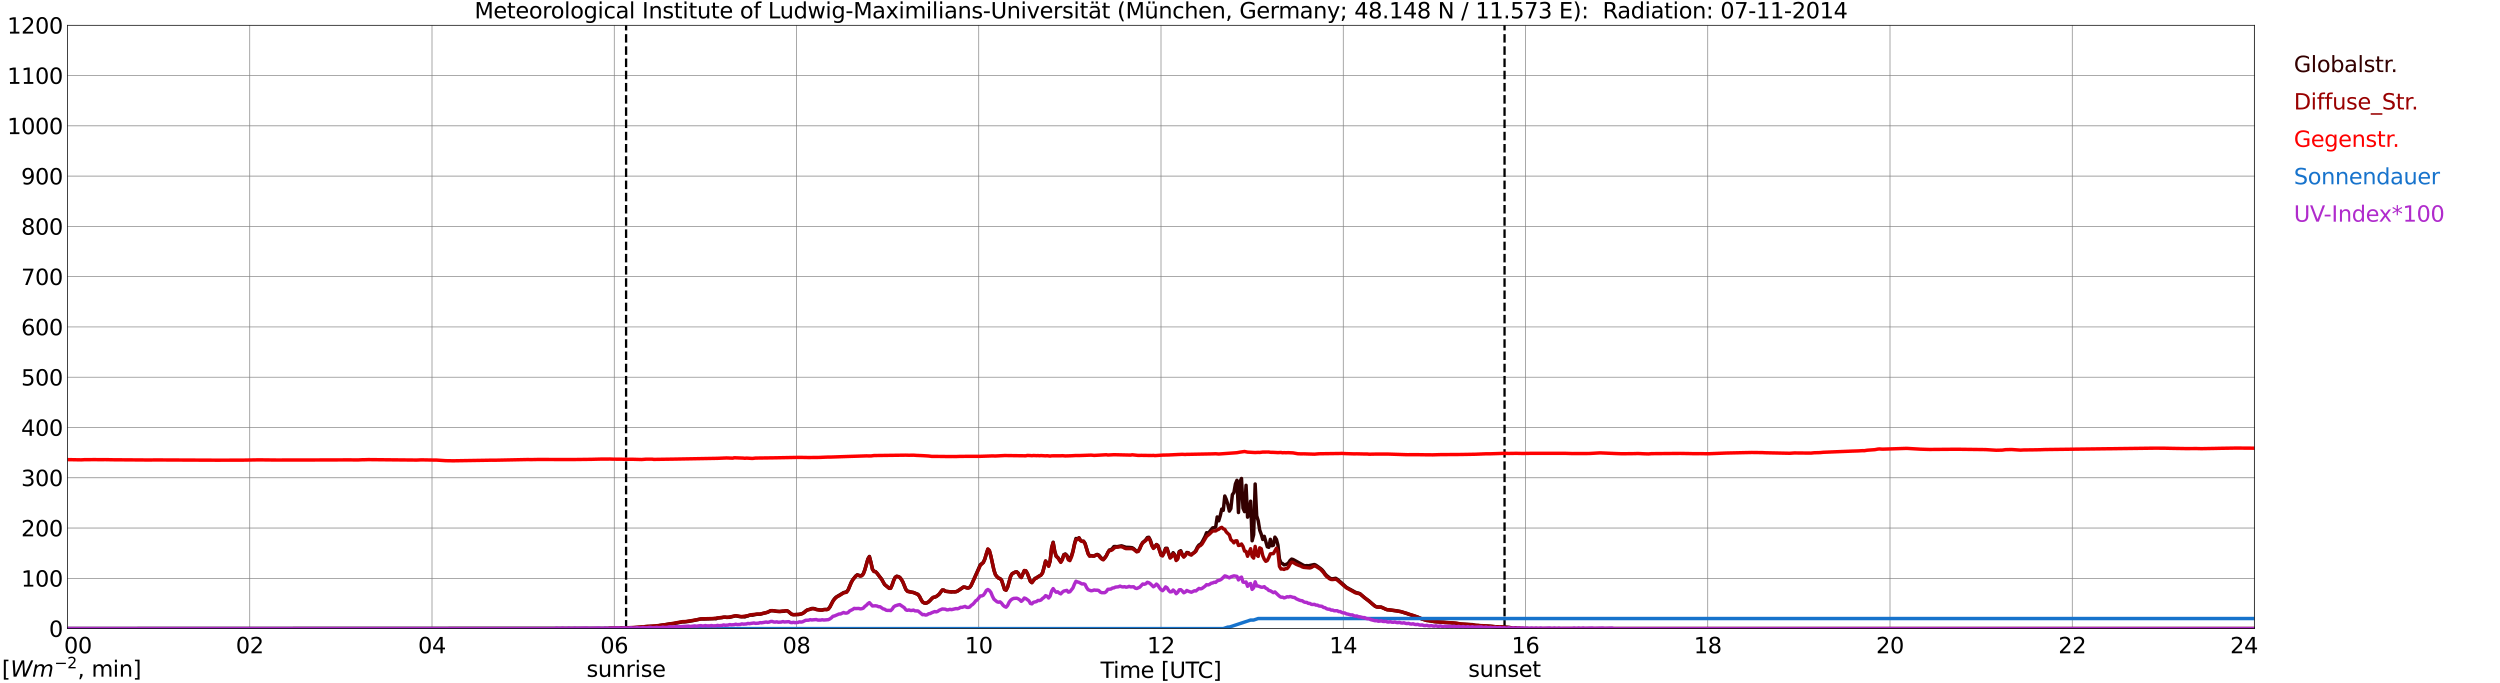 <?xml version="1.0" encoding="utf-8" standalone="no"?>
<!DOCTYPE svg PUBLIC "-//W3C//DTD SVG 1.1//EN"
  "http://www.w3.org/Graphics/SVG/1.1/DTD/svg11.dtd">
<svg xmlns:xlink="http://www.w3.org/1999/xlink" width="1085.4pt" height="296.64pt" viewBox="0 0 1085.4 296.64" xmlns="http://www.w3.org/2000/svg" version="1.1">
 <defs>
  <style type="text/css">*{stroke-linejoin: round; stroke-linecap: butt}</style>
 </defs>
 <g id="figure_1">
  <g id="patch_1">
   <path d="M 0 296.64 
L 1085.4 296.64 
L 1085.4 0 
L 0 0 
z
" style="fill: #ffffff"/>
  </g>
  <g id="axes_1">
   <g id="patch_2">
    <path d="M 29.306 272.909 
L 978.814 272.909 
L 978.814 10.976 
L 29.306 10.976 
z
" style="fill: #ffffff"/>
   </g>
   <g id="patch_3">
    <path d="M 978.814 272.909 
L 978.814 272.909 
L 978.814 10.976 
L 978.814 10.976 
z
" clip-path="url(#p8b7fc43bfd)" style="fill: #d3d3d3; opacity: 0.25; stroke: #d3d3d3; stroke-linejoin: miter"/>
   </g>
   <g id="matplotlib.axis_1">
    <g id="xtick_1">
     <g id="line2d_1">
      <path d="M 29.306 272.909 
L 29.306 10.976 
" clip-path="url(#p8b7fc43bfd)" style="fill: none; stroke: #808080; stroke-width: 0.3; stroke-linecap: square"/>
     </g>
     <g id="line2d_2"/>
     <g id="text_1">
      <!--    00 -->
      <g transform="translate(18.733 283.627) scale(0.095 -0.095)">
       <defs>
        <path id="DejaVuSans-20" transform="scale(0.016)"/>
        <path id="DejaVuSans-30" d="M 2034 4250 
Q 1547 4250 1301 3770 
Q 1056 3291 1056 2328 
Q 1056 1369 1301 889 
Q 1547 409 2034 409 
Q 2525 409 2770 889 
Q 3016 1369 3016 2328 
Q 3016 3291 2770 3770 
Q 2525 4250 2034 4250 
z
M 2034 4750 
Q 2819 4750 3233 4129 
Q 3647 3509 3647 2328 
Q 3647 1150 3233 529 
Q 2819 -91 2034 -91 
Q 1250 -91 836 529 
Q 422 1150 422 2328 
Q 422 3509 836 4129 
Q 1250 4750 2034 4750 
z
" transform="scale(0.016)"/>
       </defs>
       <use xlink:href="#DejaVuSans-20"/>
       <use xlink:href="#DejaVuSans-20" transform="translate(31.787 0)"/>
       <use xlink:href="#DejaVuSans-20" transform="translate(63.574 0)"/>
       <use xlink:href="#DejaVuSans-30" transform="translate(95.361 0)"/>
       <use xlink:href="#DejaVuSans-30" transform="translate(158.984 0)"/>
      </g>
     </g>
    </g>
    <g id="xtick_2">
     <g id="line2d_3">
      <path d="M 108.431 272.909 
L 108.431 10.976 
" clip-path="url(#p8b7fc43bfd)" style="fill: none; stroke: #808080; stroke-width: 0.3; stroke-linecap: square"/>
     </g>
     <g id="line2d_4"/>
     <g id="text_2">
      <!-- 02 -->
      <g transform="translate(102.387 283.627) scale(0.095 -0.095)">
       <defs>
        <path id="DejaVuSans-32" d="M 1228 531 
L 3431 531 
L 3431 0 
L 469 0 
L 469 531 
Q 828 903 1448 1529 
Q 2069 2156 2228 2338 
Q 2531 2678 2651 2914 
Q 2772 3150 2772 3378 
Q 2772 3750 2511 3984 
Q 2250 4219 1831 4219 
Q 1534 4219 1204 4116 
Q 875 4013 500 3803 
L 500 4441 
Q 881 4594 1212 4672 
Q 1544 4750 1819 4750 
Q 2544 4750 2975 4387 
Q 3406 4025 3406 3419 
Q 3406 3131 3298 2873 
Q 3191 2616 2906 2266 
Q 2828 2175 2409 1742 
Q 1991 1309 1228 531 
z
" transform="scale(0.016)"/>
       </defs>
       <use xlink:href="#DejaVuSans-30"/>
       <use xlink:href="#DejaVuSans-32" transform="translate(63.623 0)"/>
      </g>
     </g>
    </g>
    <g id="xtick_3">
     <g id="line2d_5">
      <path d="M 187.557 272.909 
L 187.557 10.976 
" clip-path="url(#p8b7fc43bfd)" style="fill: none; stroke: #808080; stroke-width: 0.3; stroke-linecap: square"/>
     </g>
     <g id="line2d_6"/>
     <g id="text_3">
      <!-- 04 -->
      <g transform="translate(181.513 283.627) scale(0.095 -0.095)">
       <defs>
        <path id="DejaVuSans-34" d="M 2419 4116 
L 825 1625 
L 2419 1625 
L 2419 4116 
z
M 2253 4666 
L 3047 4666 
L 3047 1625 
L 3713 1625 
L 3713 1100 
L 3047 1100 
L 3047 0 
L 2419 0 
L 2419 1100 
L 313 1100 
L 313 1709 
L 2253 4666 
z
" transform="scale(0.016)"/>
       </defs>
       <use xlink:href="#DejaVuSans-30"/>
       <use xlink:href="#DejaVuSans-34" transform="translate(63.623 0)"/>
      </g>
     </g>
    </g>
    <g id="xtick_4">
     <g id="line2d_7">
      <path d="M 266.683 272.909 
L 266.683 10.976 
" clip-path="url(#p8b7fc43bfd)" style="fill: none; stroke: #808080; stroke-width: 0.3; stroke-linecap: square"/>
     </g>
     <g id="line2d_8"/>
     <g id="text_4">
      <!-- 06 -->
      <g transform="translate(260.638 283.627) scale(0.095 -0.095)">
       <defs>
        <path id="DejaVuSans-36" d="M 2113 2584 
Q 1688 2584 1439 2293 
Q 1191 2003 1191 1497 
Q 1191 994 1439 701 
Q 1688 409 2113 409 
Q 2538 409 2786 701 
Q 3034 994 3034 1497 
Q 3034 2003 2786 2293 
Q 2538 2584 2113 2584 
z
M 3366 4563 
L 3366 3988 
Q 3128 4100 2886 4159 
Q 2644 4219 2406 4219 
Q 1781 4219 1451 3797 
Q 1122 3375 1075 2522 
Q 1259 2794 1537 2939 
Q 1816 3084 2150 3084 
Q 2853 3084 3261 2657 
Q 3669 2231 3669 1497 
Q 3669 778 3244 343 
Q 2819 -91 2113 -91 
Q 1303 -91 875 529 
Q 447 1150 447 2328 
Q 447 3434 972 4092 
Q 1497 4750 2381 4750 
Q 2619 4750 2861 4703 
Q 3103 4656 3366 4563 
z
" transform="scale(0.016)"/>
       </defs>
       <use xlink:href="#DejaVuSans-30"/>
       <use xlink:href="#DejaVuSans-36" transform="translate(63.623 0)"/>
      </g>
     </g>
    </g>
    <g id="xtick_5">
     <g id="line2d_9">
      <path d="M 345.808 272.909 
L 345.808 10.976 
" clip-path="url(#p8b7fc43bfd)" style="fill: none; stroke: #808080; stroke-width: 0.3; stroke-linecap: square"/>
     </g>
     <g id="line2d_10"/>
     <g id="text_5">
      <!-- 08 -->
      <g transform="translate(339.764 283.627) scale(0.095 -0.095)">
       <defs>
        <path id="DejaVuSans-38" d="M 2034 2216 
Q 1584 2216 1326 1975 
Q 1069 1734 1069 1313 
Q 1069 891 1326 650 
Q 1584 409 2034 409 
Q 2484 409 2743 651 
Q 3003 894 3003 1313 
Q 3003 1734 2745 1975 
Q 2488 2216 2034 2216 
z
M 1403 2484 
Q 997 2584 770 2862 
Q 544 3141 544 3541 
Q 544 4100 942 4425 
Q 1341 4750 2034 4750 
Q 2731 4750 3128 4425 
Q 3525 4100 3525 3541 
Q 3525 3141 3298 2862 
Q 3072 2584 2669 2484 
Q 3125 2378 3379 2068 
Q 3634 1759 3634 1313 
Q 3634 634 3220 271 
Q 2806 -91 2034 -91 
Q 1263 -91 848 271 
Q 434 634 434 1313 
Q 434 1759 690 2068 
Q 947 2378 1403 2484 
z
M 1172 3481 
Q 1172 3119 1398 2916 
Q 1625 2713 2034 2713 
Q 2441 2713 2670 2916 
Q 2900 3119 2900 3481 
Q 2900 3844 2670 4047 
Q 2441 4250 2034 4250 
Q 1625 4250 1398 4047 
Q 1172 3844 1172 3481 
z
" transform="scale(0.016)"/>
       </defs>
       <use xlink:href="#DejaVuSans-30"/>
       <use xlink:href="#DejaVuSans-38" transform="translate(63.623 0)"/>
      </g>
     </g>
    </g>
    <g id="xtick_6">
     <g id="line2d_11">
      <path d="M 424.934 272.909 
L 424.934 10.976 
" clip-path="url(#p8b7fc43bfd)" style="fill: none; stroke: #808080; stroke-width: 0.3; stroke-linecap: square"/>
     </g>
     <g id="line2d_12"/>
     <g id="text_6">
      <!-- 10 -->
      <g transform="translate(418.89 283.627) scale(0.095 -0.095)">
       <defs>
        <path id="DejaVuSans-31" d="M 794 531 
L 1825 531 
L 1825 4091 
L 703 3866 
L 703 4441 
L 1819 4666 
L 2450 4666 
L 2450 531 
L 3481 531 
L 3481 0 
L 794 0 
L 794 531 
z
" transform="scale(0.016)"/>
       </defs>
       <use xlink:href="#DejaVuSans-31"/>
       <use xlink:href="#DejaVuSans-30" transform="translate(63.623 0)"/>
      </g>
     </g>
    </g>
    <g id="xtick_7">
     <g id="line2d_13">
      <path d="M 504.06 272.909 
L 504.06 10.976 
" clip-path="url(#p8b7fc43bfd)" style="fill: none; stroke: #808080; stroke-width: 0.3; stroke-linecap: square"/>
     </g>
     <g id="line2d_14"/>
     <g id="text_7">
      <!-- 12 -->
      <g transform="translate(498.015 283.627) scale(0.095 -0.095)">
       <use xlink:href="#DejaVuSans-31"/>
       <use xlink:href="#DejaVuSans-32" transform="translate(63.623 0)"/>
      </g>
     </g>
    </g>
    <g id="xtick_8">
     <g id="line2d_15">
      <path d="M 583.185 272.909 
L 583.185 10.976 
" clip-path="url(#p8b7fc43bfd)" style="fill: none; stroke: #808080; stroke-width: 0.3; stroke-linecap: square"/>
     </g>
     <g id="line2d_16"/>
     <g id="text_8">
      <!-- 14 -->
      <g transform="translate(577.141 283.627) scale(0.095 -0.095)">
       <use xlink:href="#DejaVuSans-31"/>
       <use xlink:href="#DejaVuSans-34" transform="translate(63.623 0)"/>
      </g>
     </g>
    </g>
    <g id="xtick_9">
     <g id="line2d_17">
      <path d="M 662.311 272.909 
L 662.311 10.976 
" clip-path="url(#p8b7fc43bfd)" style="fill: none; stroke: #808080; stroke-width: 0.3; stroke-linecap: square"/>
     </g>
     <g id="line2d_18"/>
     <g id="text_9">
      <!-- 16 -->
      <g transform="translate(656.267 283.627) scale(0.095 -0.095)">
       <use xlink:href="#DejaVuSans-31"/>
       <use xlink:href="#DejaVuSans-36" transform="translate(63.623 0)"/>
      </g>
     </g>
    </g>
    <g id="xtick_10">
     <g id="line2d_19">
      <path d="M 741.437 272.909 
L 741.437 10.976 
" clip-path="url(#p8b7fc43bfd)" style="fill: none; stroke: #808080; stroke-width: 0.3; stroke-linecap: square"/>
     </g>
     <g id="line2d_20"/>
     <g id="text_10">
      <!-- 18 -->
      <g transform="translate(735.392 283.627) scale(0.095 -0.095)">
       <use xlink:href="#DejaVuSans-31"/>
       <use xlink:href="#DejaVuSans-38" transform="translate(63.623 0)"/>
      </g>
     </g>
    </g>
    <g id="xtick_11">
     <g id="line2d_21">
      <path d="M 820.562 272.909 
L 820.562 10.976 
" clip-path="url(#p8b7fc43bfd)" style="fill: none; stroke: #808080; stroke-width: 0.3; stroke-linecap: square"/>
     </g>
     <g id="line2d_22"/>
     <g id="text_11">
      <!-- 20 -->
      <g transform="translate(814.518 283.627) scale(0.095 -0.095)">
       <use xlink:href="#DejaVuSans-32"/>
       <use xlink:href="#DejaVuSans-30" transform="translate(63.623 0)"/>
      </g>
     </g>
    </g>
    <g id="xtick_12">
     <g id="line2d_23">
      <path d="M 899.688 272.909 
L 899.688 10.976 
" clip-path="url(#p8b7fc43bfd)" style="fill: none; stroke: #808080; stroke-width: 0.3; stroke-linecap: square"/>
     </g>
     <g id="line2d_24"/>
     <g id="text_12">
      <!-- 22 -->
      <g transform="translate(893.644 283.627) scale(0.095 -0.095)">
       <use xlink:href="#DejaVuSans-32"/>
       <use xlink:href="#DejaVuSans-32" transform="translate(63.623 0)"/>
      </g>
     </g>
    </g>
    <g id="xtick_13">
     <g id="line2d_25">
      <path d="M 978.814 272.909 
L 978.814 10.976 
" clip-path="url(#p8b7fc43bfd)" style="fill: none; stroke: #808080; stroke-width: 0.3; stroke-linecap: square"/>
     </g>
     <g id="line2d_26"/>
     <g id="text_13">
      <!-- 24    -->
      <g transform="translate(968.241 283.627) scale(0.095 -0.095)">
       <use xlink:href="#DejaVuSans-32"/>
       <use xlink:href="#DejaVuSans-34" transform="translate(63.623 0)"/>
       <use xlink:href="#DejaVuSans-20" transform="translate(127.246 0)"/>
       <use xlink:href="#DejaVuSans-20" transform="translate(159.033 0)"/>
       <use xlink:href="#DejaVuSans-20" transform="translate(190.82 0)"/>
      </g>
     </g>
    </g>
    <g id="text_14">
     <!-- Time [UTC] -->
     <g transform="translate(477.806 294.322) scale(0.095 -0.095)">
      <defs>
       <path id="DejaVuSans-54" d="M -19 4666 
L 3928 4666 
L 3928 4134 
L 2272 4134 
L 2272 0 
L 1638 0 
L 1638 4134 
L -19 4134 
L -19 4666 
z
" transform="scale(0.016)"/>
       <path id="DejaVuSans-69" d="M 603 3500 
L 1178 3500 
L 1178 0 
L 603 0 
L 603 3500 
z
M 603 4863 
L 1178 4863 
L 1178 4134 
L 603 4134 
L 603 4863 
z
" transform="scale(0.016)"/>
       <path id="DejaVuSans-6d" d="M 3328 2828 
Q 3544 3216 3844 3400 
Q 4144 3584 4550 3584 
Q 5097 3584 5394 3201 
Q 5691 2819 5691 2113 
L 5691 0 
L 5113 0 
L 5113 2094 
Q 5113 2597 4934 2840 
Q 4756 3084 4391 3084 
Q 3944 3084 3684 2787 
Q 3425 2491 3425 1978 
L 3425 0 
L 2847 0 
L 2847 2094 
Q 2847 2600 2669 2842 
Q 2491 3084 2119 3084 
Q 1678 3084 1418 2786 
Q 1159 2488 1159 1978 
L 1159 0 
L 581 0 
L 581 3500 
L 1159 3500 
L 1159 2956 
Q 1356 3278 1631 3431 
Q 1906 3584 2284 3584 
Q 2666 3584 2933 3390 
Q 3200 3197 3328 2828 
z
" transform="scale(0.016)"/>
       <path id="DejaVuSans-65" d="M 3597 1894 
L 3597 1613 
L 953 1613 
Q 991 1019 1311 708 
Q 1631 397 2203 397 
Q 2534 397 2845 478 
Q 3156 559 3463 722 
L 3463 178 
Q 3153 47 2828 -22 
Q 2503 -91 2169 -91 
Q 1331 -91 842 396 
Q 353 884 353 1716 
Q 353 2575 817 3079 
Q 1281 3584 2069 3584 
Q 2775 3584 3186 3129 
Q 3597 2675 3597 1894 
z
M 3022 2063 
Q 3016 2534 2758 2815 
Q 2500 3097 2075 3097 
Q 1594 3097 1305 2825 
Q 1016 2553 972 2059 
L 3022 2063 
z
" transform="scale(0.016)"/>
       <path id="DejaVuSans-5b" d="M 550 4863 
L 1875 4863 
L 1875 4416 
L 1125 4416 
L 1125 -397 
L 1875 -397 
L 1875 -844 
L 550 -844 
L 550 4863 
z
" transform="scale(0.016)"/>
       <path id="DejaVuSans-55" d="M 556 4666 
L 1191 4666 
L 1191 1831 
Q 1191 1081 1462 751 
Q 1734 422 2344 422 
Q 2950 422 3222 751 
Q 3494 1081 3494 1831 
L 3494 4666 
L 4128 4666 
L 4128 1753 
Q 4128 841 3676 375 
Q 3225 -91 2344 -91 
Q 1459 -91 1007 375 
Q 556 841 556 1753 
L 556 4666 
z
" transform="scale(0.016)"/>
       <path id="DejaVuSans-43" d="M 4122 4306 
L 4122 3641 
Q 3803 3938 3442 4084 
Q 3081 4231 2675 4231 
Q 1875 4231 1450 3742 
Q 1025 3253 1025 2328 
Q 1025 1406 1450 917 
Q 1875 428 2675 428 
Q 3081 428 3442 575 
Q 3803 722 4122 1019 
L 4122 359 
Q 3791 134 3420 21 
Q 3050 -91 2638 -91 
Q 1578 -91 968 557 
Q 359 1206 359 2328 
Q 359 3453 968 4101 
Q 1578 4750 2638 4750 
Q 3056 4750 3426 4639 
Q 3797 4528 4122 4306 
z
" transform="scale(0.016)"/>
       <path id="DejaVuSans-5d" d="M 1947 4863 
L 1947 -844 
L 622 -844 
L 622 -397 
L 1369 -397 
L 1369 4416 
L 622 4416 
L 622 4863 
L 1947 4863 
z
" transform="scale(0.016)"/>
      </defs>
      <use xlink:href="#DejaVuSans-54"/>
      <use xlink:href="#DejaVuSans-69" transform="translate(57.959 0)"/>
      <use xlink:href="#DejaVuSans-6d" transform="translate(85.742 0)"/>
      <use xlink:href="#DejaVuSans-65" transform="translate(183.154 0)"/>
      <use xlink:href="#DejaVuSans-20" transform="translate(244.678 0)"/>
      <use xlink:href="#DejaVuSans-5b" transform="translate(276.465 0)"/>
      <use xlink:href="#DejaVuSans-55" transform="translate(315.479 0)"/>
      <use xlink:href="#DejaVuSans-54" transform="translate(388.672 0)"/>
      <use xlink:href="#DejaVuSans-43" transform="translate(443.881 0)"/>
      <use xlink:href="#DejaVuSans-5d" transform="translate(513.705 0)"/>
     </g>
    </g>
   </g>
   <g id="matplotlib.axis_2">
    <g id="ytick_1">
     <g id="line2d_27">
      <path d="M 29.306 272.909 
L 978.814 272.909 
" clip-path="url(#p8b7fc43bfd)" style="fill: none; stroke: #808080; stroke-width: 0.3; stroke-linecap: square"/>
     </g>
     <g id="line2d_28"/>
     <g id="text_15">
      <!-- 0 -->
      <g transform="translate(21.261 276.518) scale(0.095 -0.095)">
       <use xlink:href="#DejaVuSans-30"/>
      </g>
     </g>
    </g>
    <g id="ytick_2">
     <g id="line2d_29">
      <path d="M 29.306 251.081 
L 978.814 251.081 
" clip-path="url(#p8b7fc43bfd)" style="fill: none; stroke: #808080; stroke-width: 0.3; stroke-linecap: square"/>
     </g>
     <g id="line2d_30"/>
     <g id="text_16">
      <!-- 100 -->
      <g transform="translate(9.173 254.69) scale(0.095 -0.095)">
       <use xlink:href="#DejaVuSans-31"/>
       <use xlink:href="#DejaVuSans-30" transform="translate(63.623 0)"/>
       <use xlink:href="#DejaVuSans-30" transform="translate(127.246 0)"/>
      </g>
     </g>
    </g>
    <g id="ytick_3">
     <g id="line2d_31">
      <path d="M 29.306 229.253 
L 978.814 229.253 
" clip-path="url(#p8b7fc43bfd)" style="fill: none; stroke: #808080; stroke-width: 0.3; stroke-linecap: square"/>
     </g>
     <g id="line2d_32"/>
     <g id="text_17">
      <!-- 200 -->
      <g transform="translate(9.173 232.863) scale(0.095 -0.095)">
       <use xlink:href="#DejaVuSans-32"/>
       <use xlink:href="#DejaVuSans-30" transform="translate(63.623 0)"/>
       <use xlink:href="#DejaVuSans-30" transform="translate(127.246 0)"/>
      </g>
     </g>
    </g>
    <g id="ytick_4">
     <g id="line2d_33">
      <path d="M 29.306 207.426 
L 978.814 207.426 
" clip-path="url(#p8b7fc43bfd)" style="fill: none; stroke: #808080; stroke-width: 0.3; stroke-linecap: square"/>
     </g>
     <g id="line2d_34"/>
     <g id="text_18">
      <!-- 300 -->
      <g transform="translate(9.173 211.035) scale(0.095 -0.095)">
       <defs>
        <path id="DejaVuSans-33" d="M 2597 2516 
Q 3050 2419 3304 2112 
Q 3559 1806 3559 1356 
Q 3559 666 3084 287 
Q 2609 -91 1734 -91 
Q 1441 -91 1130 -33 
Q 819 25 488 141 
L 488 750 
Q 750 597 1062 519 
Q 1375 441 1716 441 
Q 2309 441 2620 675 
Q 2931 909 2931 1356 
Q 2931 1769 2642 2001 
Q 2353 2234 1838 2234 
L 1294 2234 
L 1294 2753 
L 1863 2753 
Q 2328 2753 2575 2939 
Q 2822 3125 2822 3475 
Q 2822 3834 2567 4026 
Q 2313 4219 1838 4219 
Q 1578 4219 1281 4162 
Q 984 4106 628 3988 
L 628 4550 
Q 988 4650 1302 4700 
Q 1616 4750 1894 4750 
Q 2613 4750 3031 4423 
Q 3450 4097 3450 3541 
Q 3450 3153 3228 2886 
Q 3006 2619 2597 2516 
z
" transform="scale(0.016)"/>
       </defs>
       <use xlink:href="#DejaVuSans-33"/>
       <use xlink:href="#DejaVuSans-30" transform="translate(63.623 0)"/>
       <use xlink:href="#DejaVuSans-30" transform="translate(127.246 0)"/>
      </g>
     </g>
    </g>
    <g id="ytick_5">
     <g id="line2d_35">
      <path d="M 29.306 185.598 
L 978.814 185.598 
" clip-path="url(#p8b7fc43bfd)" style="fill: none; stroke: #808080; stroke-width: 0.3; stroke-linecap: square"/>
     </g>
     <g id="line2d_36"/>
     <g id="text_19">
      <!-- 400 -->
      <g transform="translate(9.173 189.207) scale(0.095 -0.095)">
       <use xlink:href="#DejaVuSans-34"/>
       <use xlink:href="#DejaVuSans-30" transform="translate(63.623 0)"/>
       <use xlink:href="#DejaVuSans-30" transform="translate(127.246 0)"/>
      </g>
     </g>
    </g>
    <g id="ytick_6">
     <g id="line2d_37">
      <path d="M 29.306 163.77 
L 978.814 163.77 
" clip-path="url(#p8b7fc43bfd)" style="fill: none; stroke: #808080; stroke-width: 0.3; stroke-linecap: square"/>
     </g>
     <g id="line2d_38"/>
     <g id="text_20">
      <!-- 500 -->
      <g transform="translate(9.173 167.379) scale(0.095 -0.095)">
       <defs>
        <path id="DejaVuSans-35" d="M 691 4666 
L 3169 4666 
L 3169 4134 
L 1269 4134 
L 1269 2991 
Q 1406 3038 1543 3061 
Q 1681 3084 1819 3084 
Q 2600 3084 3056 2656 
Q 3513 2228 3513 1497 
Q 3513 744 3044 326 
Q 2575 -91 1722 -91 
Q 1428 -91 1123 -41 
Q 819 9 494 109 
L 494 744 
Q 775 591 1075 516 
Q 1375 441 1709 441 
Q 2250 441 2565 725 
Q 2881 1009 2881 1497 
Q 2881 1984 2565 2268 
Q 2250 2553 1709 2553 
Q 1456 2553 1204 2497 
Q 953 2441 691 2322 
L 691 4666 
z
" transform="scale(0.016)"/>
       </defs>
       <use xlink:href="#DejaVuSans-35"/>
       <use xlink:href="#DejaVuSans-30" transform="translate(63.623 0)"/>
       <use xlink:href="#DejaVuSans-30" transform="translate(127.246 0)"/>
      </g>
     </g>
    </g>
    <g id="ytick_7">
     <g id="line2d_39">
      <path d="M 29.306 141.942 
L 978.814 141.942 
" clip-path="url(#p8b7fc43bfd)" style="fill: none; stroke: #808080; stroke-width: 0.3; stroke-linecap: square"/>
     </g>
     <g id="line2d_40"/>
     <g id="text_21">
      <!-- 600 -->
      <g transform="translate(9.173 145.551) scale(0.095 -0.095)">
       <use xlink:href="#DejaVuSans-36"/>
       <use xlink:href="#DejaVuSans-30" transform="translate(63.623 0)"/>
       <use xlink:href="#DejaVuSans-30" transform="translate(127.246 0)"/>
      </g>
     </g>
    </g>
    <g id="ytick_8">
     <g id="line2d_41">
      <path d="M 29.306 120.114 
L 978.814 120.114 
" clip-path="url(#p8b7fc43bfd)" style="fill: none; stroke: #808080; stroke-width: 0.3; stroke-linecap: square"/>
     </g>
     <g id="line2d_42"/>
     <g id="text_22">
      <!-- 700 -->
      <g transform="translate(9.173 123.724) scale(0.095 -0.095)">
       <defs>
        <path id="DejaVuSans-37" d="M 525 4666 
L 3525 4666 
L 3525 4397 
L 1831 0 
L 1172 0 
L 2766 4134 
L 525 4134 
L 525 4666 
z
" transform="scale(0.016)"/>
       </defs>
       <use xlink:href="#DejaVuSans-37"/>
       <use xlink:href="#DejaVuSans-30" transform="translate(63.623 0)"/>
       <use xlink:href="#DejaVuSans-30" transform="translate(127.246 0)"/>
      </g>
     </g>
    </g>
    <g id="ytick_9">
     <g id="line2d_43">
      <path d="M 29.306 98.287 
L 978.814 98.287 
" clip-path="url(#p8b7fc43bfd)" style="fill: none; stroke: #808080; stroke-width: 0.3; stroke-linecap: square"/>
     </g>
     <g id="line2d_44"/>
     <g id="text_23">
      <!-- 800 -->
      <g transform="translate(9.173 101.896) scale(0.095 -0.095)">
       <use xlink:href="#DejaVuSans-38"/>
       <use xlink:href="#DejaVuSans-30" transform="translate(63.623 0)"/>
       <use xlink:href="#DejaVuSans-30" transform="translate(127.246 0)"/>
      </g>
     </g>
    </g>
    <g id="ytick_10">
     <g id="line2d_45">
      <path d="M 29.306 76.459 
L 978.814 76.459 
" clip-path="url(#p8b7fc43bfd)" style="fill: none; stroke: #808080; stroke-width: 0.3; stroke-linecap: square"/>
     </g>
     <g id="line2d_46"/>
     <g id="text_24">
      <!-- 900 -->
      <g transform="translate(9.173 80.068) scale(0.095 -0.095)">
       <defs>
        <path id="DejaVuSans-39" d="M 703 97 
L 703 672 
Q 941 559 1184 500 
Q 1428 441 1663 441 
Q 2288 441 2617 861 
Q 2947 1281 2994 2138 
Q 2813 1869 2534 1725 
Q 2256 1581 1919 1581 
Q 1219 1581 811 2004 
Q 403 2428 403 3163 
Q 403 3881 828 4315 
Q 1253 4750 1959 4750 
Q 2769 4750 3195 4129 
Q 3622 3509 3622 2328 
Q 3622 1225 3098 567 
Q 2575 -91 1691 -91 
Q 1453 -91 1209 -44 
Q 966 3 703 97 
z
M 1959 2075 
Q 2384 2075 2632 2365 
Q 2881 2656 2881 3163 
Q 2881 3666 2632 3958 
Q 2384 4250 1959 4250 
Q 1534 4250 1286 3958 
Q 1038 3666 1038 3163 
Q 1038 2656 1286 2365 
Q 1534 2075 1959 2075 
z
" transform="scale(0.016)"/>
       </defs>
       <use xlink:href="#DejaVuSans-39"/>
       <use xlink:href="#DejaVuSans-30" transform="translate(63.623 0)"/>
       <use xlink:href="#DejaVuSans-30" transform="translate(127.246 0)"/>
      </g>
     </g>
    </g>
    <g id="ytick_11">
     <g id="line2d_47">
      <path d="M 29.306 54.631 
L 978.814 54.631 
" clip-path="url(#p8b7fc43bfd)" style="fill: none; stroke: #808080; stroke-width: 0.3; stroke-linecap: square"/>
     </g>
     <g id="line2d_48"/>
     <g id="text_25">
      <!-- 1000 -->
      <g transform="translate(3.128 58.24) scale(0.095 -0.095)">
       <use xlink:href="#DejaVuSans-31"/>
       <use xlink:href="#DejaVuSans-30" transform="translate(63.623 0)"/>
       <use xlink:href="#DejaVuSans-30" transform="translate(127.246 0)"/>
       <use xlink:href="#DejaVuSans-30" transform="translate(190.869 0)"/>
      </g>
     </g>
    </g>
    <g id="ytick_12">
     <g id="line2d_49">
      <path d="M 29.306 32.803 
L 978.814 32.803 
" clip-path="url(#p8b7fc43bfd)" style="fill: none; stroke: #808080; stroke-width: 0.3; stroke-linecap: square"/>
     </g>
     <g id="line2d_50"/>
     <g id="text_26">
      <!-- 1100 -->
      <g transform="translate(3.128 36.413) scale(0.095 -0.095)">
       <use xlink:href="#DejaVuSans-31"/>
       <use xlink:href="#DejaVuSans-31" transform="translate(63.623 0)"/>
       <use xlink:href="#DejaVuSans-30" transform="translate(127.246 0)"/>
       <use xlink:href="#DejaVuSans-30" transform="translate(190.869 0)"/>
      </g>
     </g>
    </g>
    <g id="ytick_13">
     <g id="line2d_51">
      <path d="M 29.306 10.976 
L 978.814 10.976 
" clip-path="url(#p8b7fc43bfd)" style="fill: none; stroke: #808080; stroke-width: 0.3; stroke-linecap: square"/>
     </g>
     <g id="line2d_52"/>
     <g id="text_27">
      <!-- 1200 -->
      <g transform="translate(3.128 14.585) scale(0.095 -0.095)">
       <use xlink:href="#DejaVuSans-31"/>
       <use xlink:href="#DejaVuSans-32" transform="translate(63.623 0)"/>
       <use xlink:href="#DejaVuSans-30" transform="translate(127.246 0)"/>
       <use xlink:href="#DejaVuSans-30" transform="translate(190.869 0)"/>
      </g>
     </g>
    </g>
   </g>
   <g id="line2d_53">
    <path d="M 271.826 272.909 
L 271.826 10.976 
" clip-path="url(#p8b7fc43bfd)" style="fill: none; stroke-dasharray: 3.7,1.6; stroke-dashoffset: 0; stroke: #000000"/>
   </g>
   <g id="line2d_54">
    <path d="M 653.212 272.909 
L 653.212 10.976 
" clip-path="url(#p8b7fc43bfd)" style="fill: none; stroke-dasharray: 3.7,1.6; stroke-dashoffset: 0; stroke: #000000"/>
   </g>
   <g id="line2d_55">
    <path d="M 29.306 272.909 
L 266.683 272.806 
L 268.002 272.778 
L 270.639 272.747 
L 273.277 272.658 
L 277.233 272.391 
L 279.211 272.274 
L 280.53 272.007 
L 284.486 271.918 
L 286.464 271.562 
L 290.42 270.94 
L 291.08 270.792 
L 292.399 270.792 
L 296.355 269.993 
L 297.014 270.023 
L 298.333 269.875 
L 300.971 269.429 
L 304.267 268.72 
L 305.586 268.748 
L 310.202 268.6 
L 310.861 268.661 
L 311.521 268.334 
L 313.499 268.157 
L 314.158 267.978 
L 314.818 267.919 
L 315.477 268.067 
L 316.796 268.008 
L 319.433 267.358 
L 321.411 267.771 
L 322.73 267.801 
L 323.39 267.86 
L 324.049 267.535 
L 324.708 267.445 
L 325.368 267.12 
L 326.027 267.031 
L 326.686 267.09 
L 328.665 266.675 
L 329.983 266.675 
L 331.302 266.321 
L 332.621 265.994 
L 333.28 265.817 
L 334.599 265.136 
L 335.918 265.164 
L 337.236 265.433 
L 338.555 265.492 
L 340.533 265.372 
L 341.193 265.136 
L 341.852 265.254 
L 342.512 265.669 
L 343.171 266.321 
L 343.83 266.795 
L 345.149 266.854 
L 345.808 266.764 
L 346.468 266.795 
L 347.787 266.557 
L 348.446 266.321 
L 349.105 265.876 
L 349.765 265.284 
L 350.424 264.87 
L 351.743 264.455 
L 352.402 264.189 
L 353.062 264.158 
L 353.721 264.276 
L 354.38 264.573 
L 356.359 264.87 
L 357.018 264.811 
L 357.677 264.632 
L 358.337 264.573 
L 358.996 264.632 
L 359.655 264.337 
L 360.315 263.477 
L 361.634 260.871 
L 362.293 259.952 
L 362.952 259.271 
L 366.249 257.287 
L 367.568 256.903 
L 368.227 256.073 
L 369.546 252.904 
L 370.206 251.718 
L 371.524 250.062 
L 372.184 249.557 
L 373.502 249.972 
L 374.162 249.824 
L 374.821 249.053 
L 375.481 247.307 
L 376.799 242.686 
L 377.459 241.59 
L 378.118 244.079 
L 378.777 247.069 
L 379.437 248.047 
L 380.096 248.165 
L 380.756 248.876 
L 382.074 250.564 
L 382.734 251.365 
L 384.053 253.764 
L 386.031 255.333 
L 386.69 255.244 
L 387.349 253.882 
L 388.009 251.926 
L 388.668 250.594 
L 389.328 250.18 
L 389.987 250.328 
L 390.646 250.623 
L 391.306 251.542 
L 391.965 252.696 
L 393.284 255.866 
L 393.943 256.577 
L 395.262 256.961 
L 396.581 257.228 
L 398.559 258.057 
L 399.218 258.915 
L 399.878 260.279 
L 400.537 261.375 
L 401.196 261.759 
L 401.856 261.908 
L 402.515 261.731 
L 403.175 261.286 
L 403.834 260.694 
L 404.493 259.893 
L 405.153 259.36 
L 405.812 259.242 
L 406.471 258.976 
L 407.131 258.531 
L 407.79 257.939 
L 409.109 256.163 
L 409.768 256.191 
L 410.428 256.695 
L 413.065 256.992 
L 413.725 256.903 
L 414.384 256.992 
L 415.043 256.872 
L 415.703 256.636 
L 418.34 254.859 
L 419 254.947 
L 420.318 255.303 
L 420.978 255.036 
L 421.637 254.148 
L 425.593 245.203 
L 426.912 244.166 
L 427.572 242.717 
L 428.89 238.51 
L 429.55 239.161 
L 430.209 241.501 
L 431.528 247.484 
L 432.187 249.527 
L 432.847 250.328 
L 433.506 250.95 
L 434.165 251.186 
L 434.825 251.838 
L 436.144 255.866 
L 436.803 256.221 
L 437.462 254.859 
L 438.781 250.18 
L 439.44 249.053 
L 440.759 248.372 
L 441.419 248.254 
L 442.078 248.818 
L 442.737 250.031 
L 443.397 250.712 
L 444.716 247.809 
L 445.375 247.868 
L 446.034 248.876 
L 447.353 252.43 
L 448.012 252.963 
L 449.331 251.096 
L 449.991 250.861 
L 450.65 250.387 
L 451.969 249.616 
L 452.628 248.639 
L 453.947 243.605 
L 454.606 244.493 
L 455.266 245.648 
L 455.925 243.574 
L 456.584 237.799 
L 457.244 235.4 
L 457.903 239.161 
L 458.563 241.472 
L 459.222 241.946 
L 460.541 243.871 
L 461.2 242.776 
L 461.859 240.82 
L 462.519 240.495 
L 463.178 241.086 
L 463.838 242.538 
L 464.497 242.42 
L 465.156 241.414 
L 465.816 239.281 
L 466.475 236.199 
L 467.134 233.8 
L 467.794 234.007 
L 468.453 233.446 
L 469.113 234.601 
L 469.772 234.985 
L 470.431 234.985 
L 471.091 235.933 
L 472.409 240.257 
L 473.069 241.324 
L 473.728 241.235 
L 474.388 241.383 
L 475.047 241.414 
L 475.706 240.968 
L 476.366 240.702 
L 477.025 240.968 
L 478.344 242.509 
L 479.003 242.776 
L 479.663 242.123 
L 480.322 241.265 
L 480.981 239.872 
L 481.641 238.777 
L 482.3 238.687 
L 482.96 238.124 
L 483.619 237.295 
L 484.278 237.266 
L 484.938 237.356 
L 486.916 236.969 
L 488.894 237.622 
L 490.213 237.65 
L 491.532 237.799 
L 492.191 238.185 
L 493.51 239.427 
L 494.169 239.281 
L 494.828 238.155 
L 495.488 236.555 
L 496.147 235.489 
L 496.807 234.985 
L 497.466 234.335 
L 498.125 233.385 
L 498.785 233.267 
L 499.444 234.542 
L 500.103 236.644 
L 500.763 237.77 
L 501.422 237.325 
L 502.082 236.406 
L 502.741 236.821 
L 504.06 240.671 
L 504.719 241.058 
L 505.379 239.783 
L 506.038 238.065 
L 506.697 238.037 
L 507.357 240.198 
L 508.016 241.916 
L 508.675 241.235 
L 509.335 239.962 
L 509.994 240.791 
L 510.654 242.952 
L 511.313 242.42 
L 511.972 239.458 
L 512.632 239.102 
L 513.291 240.671 
L 513.95 241.59 
L 514.61 240.938 
L 515.269 239.872 
L 515.929 239.962 
L 516.588 240.702 
L 517.247 240.85 
L 517.907 240.257 
L 518.566 239.814 
L 519.226 238.895 
L 519.885 237.502 
L 520.544 236.614 
L 521.204 236.288 
L 521.863 235.431 
L 523.182 232.942 
L 523.841 231.283 
L 524.501 231.401 
L 525.16 230.81 
L 526.479 229.181 
L 527.138 229.092 
L 527.797 228.825 
L 528.457 224.442 
L 529.116 226.13 
L 529.776 223.938 
L 530.435 221.035 
L 531.094 221.57 
L 531.754 215.349 
L 532.413 216.859 
L 533.073 218.964 
L 533.732 221.895 
L 534.391 220.799 
L 535.051 214.757 
L 535.71 213.839 
L 536.369 210.108 
L 537.029 208.537 
L 537.688 222.517 
L 538.348 209.159 
L 539.007 207.738 
L 539.666 220.62 
L 540.326 222.131 
L 540.985 210.7 
L 541.644 224.53 
L 542.304 223.227 
L 542.963 217.599 
L 543.623 234.778 
L 544.282 232.143 
L 544.941 210.137 
L 545.601 223.938 
L 546.26 226.071 
L 546.919 230.157 
L 547.579 231.936 
L 548.238 234.215 
L 548.898 232.853 
L 550.216 237.384 
L 550.876 237.622 
L 551.535 234.156 
L 552.195 236.941 
L 552.854 236.703 
L 553.513 233.208 
L 554.173 234.186 
L 554.832 236.703 
L 555.491 242.717 
L 556.151 244.373 
L 556.81 244.67 
L 557.47 245.233 
L 558.129 245.116 
L 558.788 244.878 
L 559.448 244.345 
L 560.107 243.337 
L 560.766 242.745 
L 561.426 242.922 
L 566.042 245.5 
L 566.701 245.648 
L 567.36 245.559 
L 568.02 245.648 
L 570.657 245.085 
L 571.317 245.382 
L 573.295 246.803 
L 573.954 247.366 
L 574.613 248.136 
L 575.273 249.112 
L 575.932 249.854 
L 577.251 250.889 
L 577.91 251.275 
L 578.57 251.304 
L 579.889 251.068 
L 580.548 251.452 
L 582.526 253.142 
L 584.504 254.947 
L 585.823 255.689 
L 587.142 256.398 
L 588.46 257.138 
L 589.12 257.376 
L 589.779 257.494 
L 590.439 257.76 
L 591.757 258.915 
L 592.417 259.509 
L 594.395 260.901 
L 595.714 262.115 
L 597.032 263.211 
L 597.692 263.477 
L 599.011 263.567 
L 599.67 263.567 
L 601.648 264.514 
L 602.307 264.721 
L 603.626 264.87 
L 606.264 265.164 
L 608.242 265.551 
L 615.495 267.919 
L 617.473 268.779 
L 619.451 269.371 
L 620.77 269.55 
L 622.748 269.903 
L 626.045 270.141 
L 626.705 270.141 
L 628.023 270.318 
L 630.001 270.407 
L 633.298 270.792 
L 634.617 270.999 
L 639.233 271.178 
L 640.552 271.503 
L 647.145 271.889 
L 648.464 272.036 
L 649.783 272.125 
L 651.102 272.156 
L 655.058 272.391 
L 656.377 272.599 
L 659.674 272.778 
L 660.333 272.909 
L 978.154 272.909 
L 978.154 272.909 
" clip-path="url(#p8b7fc43bfd)" style="fill: none; stroke: #330000; stroke-width: 1.5; stroke-linecap: square"/>
   </g>
   <g id="line2d_56">
    <path d="M 29.306 272.909 
L 264.045 272.909 
L 264.705 272.699 
L 270.639 272.614 
L 274.595 272.446 
L 275.914 272.363 
L 285.805 271.608 
L 287.783 271.313 
L 289.102 271.187 
L 296.355 269.886 
L 297.674 269.844 
L 300.971 269.34 
L 304.927 268.626 
L 306.246 268.626 
L 309.543 268.543 
L 314.158 267.954 
L 316.136 267.998 
L 319.433 267.325 
L 321.411 267.62 
L 322.071 267.703 
L 324.708 267.284 
L 326.027 266.906 
L 328.665 266.611 
L 329.983 266.611 
L 331.302 266.275 
L 333.28 265.815 
L 334.599 265.142 
L 335.258 265.101 
L 337.236 265.394 
L 338.555 265.479 
L 339.874 265.269 
L 340.533 265.269 
L 341.193 265.142 
L 341.852 265.225 
L 343.83 266.697 
L 344.49 266.906 
L 347.127 266.738 
L 348.446 266.36 
L 349.105 265.939 
L 350.424 264.848 
L 351.743 264.555 
L 352.402 264.261 
L 353.721 264.346 
L 354.38 264.638 
L 355.699 264.848 
L 357.018 264.891 
L 357.677 264.68 
L 358.996 264.68 
L 359.655 264.429 
L 360.315 263.547 
L 361.634 261.072 
L 362.293 260.148 
L 362.952 259.476 
L 363.612 258.972 
L 364.271 258.677 
L 366.249 257.42 
L 367.568 257.125 
L 368.227 256.16 
L 369.546 253.011 
L 370.206 251.795 
L 371.524 250.199 
L 372.184 249.695 
L 372.843 249.863 
L 373.502 250.158 
L 374.162 249.99 
L 374.821 249.234 
L 375.481 247.471 
L 376.799 242.769 
L 377.459 241.719 
L 378.118 244.197 
L 378.777 247.218 
L 379.437 248.143 
L 380.096 248.184 
L 380.756 248.813 
L 382.074 250.66 
L 382.734 251.5 
L 384.053 253.766 
L 386.031 255.447 
L 386.69 255.447 
L 387.349 253.978 
L 388.009 252.087 
L 388.668 250.703 
L 389.328 250.241 
L 389.987 250.409 
L 390.646 250.786 
L 391.306 251.5 
L 391.965 252.592 
L 393.284 255.907 
L 393.943 256.748 
L 394.603 256.957 
L 396.581 257.252 
L 398.559 258.09 
L 399.218 258.972 
L 399.878 260.314 
L 400.537 261.323 
L 401.196 261.742 
L 401.856 261.827 
L 402.515 261.659 
L 403.175 261.281 
L 405.153 259.349 
L 405.812 259.266 
L 406.471 258.972 
L 407.79 257.922 
L 408.45 256.957 
L 409.109 256.202 
L 409.768 256.202 
L 410.428 256.706 
L 413.065 256.999 
L 413.725 256.916 
L 415.043 256.916 
L 415.703 256.662 
L 418.34 254.857 
L 419 254.942 
L 419.659 255.279 
L 420.318 255.32 
L 420.978 255.069 
L 421.637 254.146 
L 424.934 247.052 
L 425.593 245.497 
L 426.912 244.238 
L 427.572 242.728 
L 428.231 240.292 
L 428.89 238.321 
L 429.55 238.949 
L 430.209 241.468 
L 431.528 247.597 
L 432.187 249.527 
L 432.847 250.367 
L 433.506 250.996 
L 434.165 251.249 
L 434.825 251.878 
L 436.144 255.949 
L 436.803 256.202 
L 437.462 254.984 
L 438.781 250.199 
L 439.44 249.108 
L 440.759 248.394 
L 441.419 248.309 
L 442.078 248.94 
L 442.737 250.158 
L 443.397 250.745 
L 444.716 247.68 
L 445.375 247.807 
L 446.034 248.981 
L 447.353 252.382 
L 448.012 252.928 
L 449.331 251.291 
L 449.991 251.037 
L 450.65 250.45 
L 451.969 249.695 
L 452.628 248.772 
L 453.287 246.506 
L 453.947 243.566 
L 455.266 245.875 
L 455.925 243.441 
L 456.584 237.775 
L 457.244 235.675 
L 457.903 239.495 
L 458.563 241.636 
L 459.222 242.14 
L 460.541 244.155 
L 461.2 243.105 
L 461.859 240.964 
L 462.519 240.754 
L 463.178 241.341 
L 463.838 243.064 
L 464.497 243.398 
L 465.156 241.929 
L 465.816 239.663 
L 466.475 236.557 
L 467.134 234.289 
L 467.794 234.289 
L 468.453 233.575 
L 469.113 234.752 
L 469.772 235.088 
L 470.431 235.003 
L 471.091 236.138 
L 472.409 240.46 
L 473.069 241.468 
L 473.728 241.341 
L 475.047 241.427 
L 475.706 241.049 
L 476.366 240.881 
L 477.025 241.215 
L 477.685 242.14 
L 478.344 242.728 
L 479.003 243.064 
L 479.663 242.306 
L 480.322 241.341 
L 480.981 239.958 
L 481.641 239.032 
L 482.3 238.991 
L 482.96 238.654 
L 483.619 238.026 
L 484.278 237.607 
L 485.597 237.522 
L 486.256 237.354 
L 486.916 237.395 
L 487.575 237.607 
L 488.235 237.984 
L 488.894 238.194 
L 490.213 238.194 
L 491.532 238.194 
L 492.191 238.53 
L 493.51 239.578 
L 494.169 239.412 
L 494.828 238.277 
L 495.488 236.725 
L 496.147 235.675 
L 497.466 234.667 
L 498.125 233.828 
L 498.785 233.619 
L 499.444 234.878 
L 500.103 236.976 
L 500.763 238.109 
L 501.422 237.48 
L 502.082 236.472 
L 502.741 237.017 
L 504.06 241.049 
L 504.719 241.383 
L 505.379 240.082 
L 506.038 238.362 
L 506.697 238.362 
L 508.016 242.306 
L 508.675 241.719 
L 509.335 240.418 
L 509.994 241.049 
L 510.654 243.356 
L 511.313 242.769 
L 511.972 239.746 
L 512.632 239.536 
L 513.291 241.005 
L 513.95 241.887 
L 514.61 241.173 
L 515.269 240.209 
L 515.929 240.082 
L 516.588 240.754 
L 517.247 240.922 
L 517.907 240.292 
L 518.566 239.914 
L 519.226 239.327 
L 519.885 238.026 
L 520.544 237.185 
L 521.204 236.849 
L 521.863 236.221 
L 523.841 232.905 
L 525.16 231.814 
L 526.479 230.513 
L 527.797 230.513 
L 528.457 230.05 
L 529.116 229.799 
L 529.776 229.253 
L 530.435 228.959 
L 531.094 229.589 
L 531.754 229.84 
L 532.413 230.973 
L 533.732 232.233 
L 534.391 234.333 
L 535.051 234.835 
L 535.71 235.675 
L 536.369 234.835 
L 537.029 234.793 
L 537.688 236.808 
L 538.348 236.725 
L 539.007 236.179 
L 539.666 237.229 
L 540.326 239.244 
L 540.985 239.412 
L 541.644 241.51 
L 542.963 238.235 
L 543.623 241.595 
L 544.282 242.306 
L 544.941 237.229 
L 545.601 240.922 
L 546.26 241.551 
L 546.919 237.858 
L 547.579 238.235 
L 548.238 241.259 
L 548.898 242.811 
L 549.557 243.692 
L 550.216 243.356 
L 550.876 242.055 
L 551.535 240.46 
L 552.854 240.335 
L 554.173 238.026 
L 554.832 239.704 
L 555.491 245.917 
L 556.151 247.052 
L 556.81 247.008 
L 557.47 247.218 
L 558.129 246.884 
L 558.788 246.84 
L 559.448 246.085 
L 560.107 244.825 
L 560.766 244.07 
L 561.426 244.197 
L 562.745 244.993 
L 564.063 245.539 
L 564.723 245.749 
L 565.382 246.126 
L 566.042 246.338 
L 568.679 246.589 
L 569.338 246.379 
L 569.998 245.96 
L 570.657 245.707 
L 571.317 245.875 
L 573.295 247.135 
L 574.613 248.562 
L 575.273 249.527 
L 575.932 250.282 
L 577.251 251.291 
L 577.91 251.583 
L 578.57 251.627 
L 579.889 251.459 
L 580.548 251.795 
L 584.504 255.193 
L 588.46 257.376 
L 590.439 257.839 
L 597.032 263.211 
L 597.692 263.505 
L 598.351 263.632 
L 599.011 263.547 
L 599.67 263.632 
L 600.989 264.178 
L 601.648 264.514 
L 602.307 264.723 
L 602.967 264.723 
L 605.604 265.142 
L 608.242 265.562 
L 610.879 266.317 
L 611.539 266.611 
L 613.517 267.199 
L 615.495 267.912 
L 617.473 268.753 
L 619.451 269.381 
L 620.111 269.381 
L 620.77 269.55 
L 621.429 269.591 
L 622.748 269.844 
L 624.726 270.012 
L 631.98 270.516 
L 633.958 270.85 
L 637.914 271.187 
L 641.211 271.523 
L 641.87 271.523 
L 642.53 271.649 
L 643.848 271.649 
L 648.464 272.027 
L 649.783 272.154 
L 651.102 272.11 
L 655.717 272.488 
L 657.036 272.614 
L 658.355 272.699 
L 662.97 272.909 
L 978.154 272.909 
L 978.154 272.909 
" clip-path="url(#p8b7fc43bfd)" style="fill: none; stroke: #990000; stroke-width: 1.5; stroke-linecap: square"/>
   </g>
   <g id="line2d_57">
    <path d="M 29.306 199.546 
L 35.24 199.648 
L 36.559 199.578 
L 41.175 199.544 
L 43.153 199.57 
L 45.79 199.554 
L 49.087 199.613 
L 62.275 199.696 
L 64.253 199.725 
L 65.572 199.707 
L 67.55 199.683 
L 93.925 199.792 
L 105.135 199.775 
L 108.431 199.716 
L 110.41 199.683 
L 112.388 199.648 
L 120.3 199.731 
L 126.894 199.714 
L 129.532 199.723 
L 145.357 199.677 
L 151.951 199.659 
L 155.247 199.696 
L 157.226 199.602 
L 158.544 199.587 
L 159.863 199.544 
L 170.413 199.646 
L 180.963 199.74 
L 182.941 199.648 
L 187.557 199.729 
L 189.535 199.749 
L 193.492 200.008 
L 196.788 200.061 
L 211.954 199.819 
L 213.273 199.788 
L 215.251 199.799 
L 229.098 199.511 
L 230.417 199.539 
L 231.736 199.522 
L 233.714 199.482 
L 248.22 199.52 
L 256.792 199.421 
L 258.111 199.384 
L 261.408 199.301 
L 263.386 199.314 
L 264.705 199.29 
L 266.023 199.349 
L 269.32 199.362 
L 271.958 199.417 
L 274.595 199.393 
L 278.552 199.504 
L 280.53 199.351 
L 283.167 199.349 
L 283.827 199.454 
L 293.058 199.317 
L 311.521 198.987 
L 315.477 198.821 
L 318.114 198.926 
L 318.774 198.742 
L 320.752 198.819 
L 322.73 198.889 
L 323.39 198.98 
L 324.049 198.884 
L 326.686 199.039 
L 328.005 198.876 
L 336.577 198.766 
L 347.127 198.572 
L 351.083 198.64 
L 355.699 198.598 
L 357.677 198.509 
L 359.655 198.432 
L 360.974 198.43 
L 363.612 198.339 
L 368.227 198.175 
L 371.524 198.075 
L 376.14 197.922 
L 378.118 197.963 
L 379.437 197.78 
L 393.284 197.61 
L 394.603 197.653 
L 396.581 197.614 
L 397.899 197.714 
L 400.537 197.821 
L 403.175 197.978 
L 404.493 198.144 
L 409.768 198.179 
L 411.087 198.221 
L 413.725 198.195 
L 415.043 198.216 
L 416.362 198.16 
L 419 198.133 
L 425.593 198.118 
L 430.869 197.941 
L 432.187 197.981 
L 436.144 197.775 
L 445.375 197.889 
L 446.034 197.73 
L 447.353 197.793 
L 448.012 197.854 
L 448.672 197.765 
L 449.991 197.83 
L 450.65 197.793 
L 451.309 197.867 
L 451.969 197.793 
L 453.947 197.913 
L 454.606 197.847 
L 455.925 198.013 
L 456.584 197.902 
L 460.541 197.896 
L 461.2 197.841 
L 462.519 197.946 
L 465.156 197.874 
L 467.134 197.76 
L 468.453 197.786 
L 473.728 197.592 
L 475.047 197.725 
L 480.322 197.431 
L 480.981 197.559 
L 483.619 197.415 
L 490.872 197.581 
L 491.532 197.448 
L 494.169 197.727 
L 495.488 197.695 
L 500.103 197.76 
L 500.763 197.71 
L 501.422 197.806 
L 504.719 197.586 
L 507.357 197.529 
L 513.291 197.245 
L 514.61 197.324 
L 515.269 197.243 
L 516.588 197.245 
L 520.544 197.166 
L 526.479 197.053 
L 527.797 197.001 
L 529.116 197.116 
L 537.029 196.544 
L 538.348 196.302 
L 540.326 196.025 
L 541.644 196.287 
L 544.941 196.477 
L 546.26 196.407 
L 546.919 196.442 
L 548.238 196.265 
L 550.876 196.25 
L 551.535 196.37 
L 552.854 196.396 
L 554.832 196.509 
L 556.151 196.437 
L 556.81 196.586 
L 557.47 196.512 
L 558.129 196.56 
L 559.448 196.531 
L 561.426 196.632 
L 563.404 196.996 
L 564.723 197.051 
L 566.042 197.036 
L 570.657 197.186 
L 572.635 197.011 
L 581.867 196.887 
L 582.526 196.835 
L 583.845 196.931 
L 587.801 197.053 
L 589.12 197.031 
L 592.417 197.112 
L 593.736 197.114 
L 594.395 197.206 
L 595.714 197.169 
L 597.692 197.134 
L 602.967 197.149 
L 610.879 197.413 
L 615.495 197.398 
L 618.133 197.439 
L 622.089 197.476 
L 625.386 197.376 
L 633.958 197.324 
L 636.595 197.282 
L 640.552 197.208 
L 645.167 197.022 
L 647.145 197.018 
L 650.442 196.911 
L 653.08 196.819 
L 655.058 196.87 
L 658.355 196.819 
L 660.992 196.881 
L 664.949 196.819 
L 674.18 196.815 
L 679.455 196.815 
L 682.752 196.918 
L 690.005 196.891 
L 694.621 196.623 
L 696.599 196.704 
L 701.215 196.9 
L 703.852 196.992 
L 705.83 196.985 
L 709.786 196.942 
L 711.105 196.889 
L 713.743 197.016 
L 715.721 197.073 
L 717.04 196.959 
L 729.568 196.859 
L 733.524 196.922 
L 735.502 196.974 
L 738.14 196.95 
L 740.118 196.983 
L 742.096 196.985 
L 749.349 196.695 
L 757.921 196.507 
L 760.559 196.453 
L 765.174 196.507 
L 766.493 196.573 
L 777.043 196.791 
L 779.021 196.649 
L 786.275 196.719 
L 787.593 196.573 
L 790.231 196.501 
L 791.55 196.368 
L 804.078 195.852 
L 806.715 195.769 
L 808.694 195.652 
L 809.353 195.684 
L 810.672 195.468 
L 813.969 195.228 
L 815.287 194.975 
L 815.947 194.912 
L 817.265 195.01 
L 827.816 194.665 
L 833.75 195.012 
L 835.728 195.075 
L 837.706 195.136 
L 849.575 195.043 
L 862.103 195.195 
L 866.719 195.481 
L 869.357 195.414 
L 870.675 195.222 
L 873.313 195.154 
L 877.269 195.427 
L 878.588 195.35 
L 882.544 195.307 
L 885.841 195.254 
L 887.819 195.178 
L 889.797 195.15 
L 914.854 194.831 
L 917.491 194.807 
L 919.469 194.779 
L 928.041 194.669 
L 935.295 194.573 
L 939.251 194.584 
L 943.867 194.68 
L 949.142 194.763 
L 951.12 194.752 
L 953.757 194.741 
L 955.735 194.794 
L 961.67 194.689 
L 963.648 194.643 
L 970.901 194.527 
L 978.154 194.58 
L 978.154 194.58 
" clip-path="url(#p8b7fc43bfd)" style="fill: none; stroke: #ff0000; stroke-width: 1.5; stroke-linecap: square"/>
   </g>
   <g id="line2d_58">
    <path d="M 29.306 272.909 
L 531.094 272.909 
L 533.073 272.254 
L 533.732 272.254 
L 542.963 269.198 
L 544.282 269.198 
L 546.26 268.543 
L 978.154 268.543 
L 978.154 268.543 
" clip-path="url(#p8b7fc43bfd)" style="fill: none; stroke: #1773cc; stroke-width: 1.5; stroke-linecap: square"/>
   </g>
   <g id="line2d_59">
    <path d="M 29.306 272.909 
L 240.967 272.909 
L 241.626 272.691 
L 242.286 272.843 
L 243.604 272.843 
L 244.264 272.691 
L 244.923 272.843 
L 246.242 272.843 
L 246.901 272.691 
L 247.561 272.843 
L 248.88 272.843 
L 249.539 272.691 
L 250.198 272.843 
L 254.814 272.691 
L 255.473 272.843 
L 260.089 272.669 
L 260.748 272.821 
L 262.067 272.821 
L 262.726 272.669 
L 263.386 272.821 
L 268.661 272.603 
L 269.32 272.756 
L 269.98 272.756 
L 271.298 272.581 
L 271.958 272.734 
L 273.277 272.647 
L 273.936 272.538 
L 274.595 272.691 
L 275.914 272.647 
L 276.573 272.494 
L 277.233 272.625 
L 278.552 272.603 
L 279.211 272.429 
L 279.87 272.581 
L 281.189 272.56 
L 281.849 272.407 
L 282.508 272.385 
L 283.167 272.56 
L 284.486 272.472 
L 285.145 272.363 
L 285.805 272.494 
L 287.124 272.45 
L 287.783 272.276 
L 288.442 272.407 
L 289.761 272.363 
L 290.42 272.167 
L 291.08 272.123 
L 291.739 272.254 
L 292.399 272.232 
L 293.717 272.014 
L 294.377 272.145 
L 298.992 271.839 
L 299.652 271.992 
L 300.971 271.839 
L 301.63 271.73 
L 302.289 271.883 
L 303.608 271.686 
L 304.267 271.621 
L 304.927 271.774 
L 305.586 271.752 
L 306.246 271.599 
L 306.905 271.73 
L 308.224 271.73 
L 308.883 271.577 
L 309.543 271.73 
L 310.861 271.686 
L 311.521 271.512 
L 312.18 271.643 
L 313.499 271.534 
L 314.158 271.315 
L 314.818 271.468 
L 316.136 271.381 
L 316.796 271.163 
L 317.455 271.294 
L 318.774 271.206 
L 319.433 271.01 
L 320.093 271.184 
L 321.411 271.119 
L 322.071 270.857 
L 322.73 270.988 
L 324.049 270.901 
L 324.708 270.661 
L 325.368 270.77 
L 327.346 270.464 
L 328.005 270.639 
L 329.324 270.551 
L 329.983 270.311 
L 330.643 270.399 
L 332.621 270.049 
L 333.28 270.202 
L 333.94 270.093 
L 334.599 269.831 
L 335.258 269.809 
L 335.918 270.049 
L 336.577 270.093 
L 337.236 269.962 
L 337.896 270.159 
L 339.215 270.071 
L 339.874 269.853 
L 340.533 270.049 
L 342.512 269.897 
L 343.171 270.246 
L 343.83 270.333 
L 344.49 270.159 
L 345.149 270.333 
L 346.468 270.224 
L 347.127 269.962 
L 347.787 270.093 
L 348.446 269.962 
L 349.765 269.307 
L 351.083 269.264 
L 351.743 269.023 
L 352.402 269.154 
L 354.38 268.98 
L 355.04 269.198 
L 356.359 269.198 
L 357.018 269.067 
L 357.677 269.198 
L 359.655 269.023 
L 360.315 268.696 
L 360.974 268.216 
L 361.634 267.561 
L 362.293 267.43 
L 364.271 266.579 
L 364.93 266.557 
L 366.249 265.924 
L 366.909 266.164 
L 367.568 266.186 
L 368.227 265.924 
L 368.887 265.247 
L 370.206 264.592 
L 370.865 264.134 
L 371.524 264.221 
L 372.843 264.156 
L 373.502 264.352 
L 374.162 264.265 
L 374.821 264.025 
L 375.481 263.283 
L 376.14 262.803 
L 376.799 262.104 
L 377.459 261.646 
L 378.777 263.086 
L 380.096 262.999 
L 380.756 263.108 
L 381.415 263.414 
L 382.074 263.414 
L 383.393 264.33 
L 384.053 264.483 
L 384.712 264.92 
L 385.371 265.029 
L 386.031 264.985 
L 386.69 265.094 
L 387.349 264.461 
L 388.009 263.479 
L 388.668 263.043 
L 389.987 262.628 
L 390.646 262.497 
L 392.624 263.85 
L 393.284 264.767 
L 393.943 265.007 
L 394.603 264.789 
L 395.262 265.029 
L 395.921 265.029 
L 396.581 264.876 
L 397.24 265.225 
L 398.559 265.247 
L 400.537 266.884 
L 401.196 266.797 
L 401.856 267.059 
L 402.515 266.906 
L 403.175 266.47 
L 403.834 266.382 
L 404.493 266.033 
L 405.812 265.509 
L 406.471 265.662 
L 407.131 265.422 
L 407.79 264.942 
L 409.109 264.396 
L 410.428 264.483 
L 411.087 264.789 
L 411.746 264.745 
L 412.406 264.527 
L 413.065 264.702 
L 415.043 264.221 
L 415.703 264.309 
L 416.362 264.09 
L 417.022 263.654 
L 417.681 263.697 
L 419 263.283 
L 419.659 263.676 
L 420.318 263.719 
L 420.978 263.567 
L 421.637 262.846 
L 422.297 262.41 
L 422.956 261.733 
L 423.615 260.86 
L 424.275 260.445 
L 425.593 258.743 
L 426.253 258.721 
L 426.912 258.437 
L 427.572 257.564 
L 428.231 256.363 
L 428.89 255.949 
L 429.55 256.363 
L 430.209 257.215 
L 430.869 258.852 
L 431.528 260.14 
L 432.847 261.253 
L 433.506 261.471 
L 434.165 261.296 
L 434.825 261.864 
L 435.484 262.781 
L 436.144 263.326 
L 436.803 263.61 
L 437.462 262.89 
L 438.122 261.471 
L 438.781 260.598 
L 439.44 260.096 
L 440.1 259.812 
L 441.419 259.725 
L 442.078 259.987 
L 442.737 260.423 
L 443.397 261.078 
L 444.056 260.532 
L 444.716 259.638 
L 445.375 259.878 
L 446.694 260.838 
L 447.353 261.995 
L 448.012 262.17 
L 448.672 261.493 
L 449.991 261.187 
L 450.65 260.685 
L 451.309 260.729 
L 451.969 260.489 
L 452.628 259.834 
L 453.287 259.376 
L 453.947 258.612 
L 454.606 258.874 
L 455.266 259.638 
L 455.925 258.808 
L 456.584 256.582 
L 457.244 255.556 
L 457.903 256.516 
L 458.563 257.127 
L 459.222 256.931 
L 459.881 257.498 
L 460.541 257.826 
L 461.2 257.127 
L 461.859 256.625 
L 463.178 256.32 
L 463.838 257.084 
L 464.497 256.931 
L 465.816 255.272 
L 466.475 253.635 
L 467.134 252.347 
L 467.794 252.653 
L 468.453 252.827 
L 469.772 253.548 
L 470.431 253.46 
L 471.091 253.744 
L 471.75 255.076 
L 472.409 256.036 
L 473.728 256.494 
L 474.388 256.385 
L 475.047 256.145 
L 475.706 256.254 
L 476.366 256.232 
L 477.025 256.363 
L 477.685 257.062 
L 478.344 257.324 
L 479.663 257.324 
L 480.322 256.8 
L 480.981 255.861 
L 482.3 255.752 
L 482.96 255.316 
L 483.619 255.228 
L 484.278 254.901 
L 485.597 254.77 
L 486.256 254.464 
L 486.916 254.726 
L 487.575 254.835 
L 488.235 254.704 
L 488.894 254.945 
L 489.553 254.835 
L 490.213 254.573 
L 490.872 254.814 
L 492.191 254.748 
L 492.85 255.337 
L 493.51 255.512 
L 494.828 254.923 
L 496.147 253.548 
L 496.807 253.679 
L 497.466 253.438 
L 498.125 252.805 
L 498.785 253.002 
L 499.444 253.46 
L 500.763 254.748 
L 501.422 254.312 
L 502.082 253.591 
L 502.741 254.159 
L 503.4 255.228 
L 504.06 256.014 
L 504.719 256.451 
L 505.379 255.818 
L 506.038 254.814 
L 506.697 255.206 
L 507.357 256.32 
L 508.016 256.975 
L 508.675 256.909 
L 509.335 256.167 
L 509.994 256.778 
L 510.654 257.76 
L 511.313 257.171 
L 511.972 256.08 
L 512.632 256.014 
L 513.291 256.603 
L 513.95 257.346 
L 514.61 257.018 
L 515.269 256.363 
L 515.929 256.691 
L 517.247 257.127 
L 518.566 256.494 
L 519.226 256.56 
L 520.544 255.468 
L 521.204 255.687 
L 521.863 255.468 
L 523.182 254.508 
L 523.841 253.831 
L 524.501 253.962 
L 525.16 253.722 
L 525.819 253.22 
L 526.479 253.111 
L 527.138 252.784 
L 527.797 252.849 
L 528.457 252.194 
L 529.776 251.78 
L 530.435 251.343 
L 531.754 250.033 
L 532.413 250.208 
L 533.732 250.885 
L 534.391 250.448 
L 535.71 250.011 
L 537.029 250.23 
L 537.688 251.78 
L 538.348 250.928 
L 539.007 250.557 
L 539.666 252.718 
L 540.326 252.849 
L 540.985 252.674 
L 541.644 254.552 
L 542.304 253.613 
L 542.963 253.351 
L 543.623 255.883 
L 544.282 255.206 
L 544.941 252.609 
L 545.601 254.377 
L 546.26 254.421 
L 547.579 254.945 
L 548.238 254.945 
L 548.898 254.704 
L 549.557 255.381 
L 550.216 255.687 
L 550.876 256.363 
L 551.535 256.494 
L 552.854 257.302 
L 553.513 256.996 
L 554.832 258.262 
L 555.491 258.852 
L 556.151 259.288 
L 556.81 259.245 
L 557.47 259.572 
L 558.129 259.419 
L 558.788 259.07 
L 559.448 259.201 
L 560.107 258.961 
L 561.426 259.354 
L 562.085 259.419 
L 562.745 259.943 
L 564.063 260.532 
L 564.723 260.751 
L 565.382 260.816 
L 566.042 261.296 
L 566.701 261.515 
L 567.36 261.537 
L 568.02 261.973 
L 568.679 261.973 
L 569.338 262.388 
L 569.998 262.453 
L 570.657 262.366 
L 571.317 262.737 
L 571.976 262.715 
L 572.635 263.086 
L 573.954 263.239 
L 574.613 263.741 
L 575.273 263.828 
L 575.932 264.287 
L 576.592 264.483 
L 577.251 264.483 
L 577.91 264.898 
L 578.57 264.854 
L 579.229 265.16 
L 580.548 265.138 
L 581.207 265.531 
L 581.867 265.509 
L 582.526 265.902 
L 583.185 266.099 
L 583.845 266.12 
L 584.504 266.513 
L 585.164 266.622 
L 586.482 266.993 
L 587.142 266.95 
L 587.801 267.343 
L 588.46 267.474 
L 589.12 267.43 
L 589.779 267.757 
L 590.439 267.801 
L 591.757 268.15 
L 592.417 268.129 
L 593.076 268.5 
L 593.736 268.631 
L 594.395 268.631 
L 595.054 269.002 
L 597.032 269.504 
L 597.692 269.46 
L 598.351 269.7 
L 599.011 269.678 
L 599.67 269.525 
L 600.329 269.787 
L 600.989 269.831 
L 601.648 269.744 
L 602.307 270.028 
L 602.967 270.071 
L 603.626 269.918 
L 604.286 270.137 
L 604.945 270.18 
L 605.604 270.028 
L 606.264 270.268 
L 606.923 270.333 
L 607.582 270.202 
L 608.242 270.442 
L 608.901 270.508 
L 609.561 270.377 
L 610.22 270.639 
L 610.879 270.726 
L 611.539 270.617 
L 612.198 270.879 
L 612.858 270.944 
L 613.517 270.813 
L 614.176 271.075 
L 614.836 271.163 
L 615.495 271.053 
L 616.154 271.315 
L 616.814 271.403 
L 617.473 271.315 
L 618.133 271.577 
L 618.792 271.621 
L 619.451 271.49 
L 620.111 271.708 
L 620.77 271.752 
L 621.429 271.599 
L 622.089 271.796 
L 622.748 271.839 
L 623.408 271.686 
L 624.067 271.883 
L 624.726 271.905 
L 625.386 271.752 
L 626.045 271.948 
L 626.705 271.97 
L 627.364 271.817 
L 628.023 272.014 
L 628.683 272.036 
L 629.342 271.861 
L 630.001 272.036 
L 630.661 272.036 
L 631.32 271.883 
L 631.98 272.079 
L 632.639 272.101 
L 633.298 271.948 
L 633.958 272.145 
L 634.617 272.145 
L 635.276 272.014 
L 635.936 272.21 
L 636.595 272.21 
L 637.255 272.079 
L 637.914 272.254 
L 638.573 272.254 
L 639.233 272.101 
L 639.892 272.298 
L 643.189 272.188 
L 643.848 272.385 
L 644.508 272.385 
L 645.167 272.254 
L 645.827 272.45 
L 646.486 272.472 
L 647.145 272.341 
L 647.805 272.516 
L 648.464 272.516 
L 649.123 272.385 
L 649.783 272.56 
L 650.442 272.581 
L 651.102 272.429 
L 651.761 272.625 
L 652.42 272.625 
L 653.08 272.494 
L 653.739 272.669 
L 654.399 272.669 
L 655.058 272.516 
L 655.717 272.691 
L 656.377 272.712 
L 657.036 272.56 
L 657.695 272.734 
L 658.355 272.734 
L 659.014 272.581 
L 659.674 272.756 
L 660.333 272.756 
L 660.992 272.603 
L 661.652 272.778 
L 662.311 272.778 
L 662.97 272.625 
L 663.63 272.8 
L 664.289 272.8 
L 664.949 272.647 
L 665.608 272.8 
L 666.267 272.8 
L 666.927 272.647 
L 667.586 272.821 
L 668.246 272.8 
L 668.905 272.647 
L 669.564 272.821 
L 672.861 272.669 
L 673.521 272.821 
L 674.18 272.821 
L 674.839 272.669 
L 675.499 272.821 
L 676.158 272.821 
L 676.817 272.691 
L 677.477 272.843 
L 681.433 272.821 
L 682.752 272.821 
L 683.411 272.669 
L 684.071 272.821 
L 684.73 272.821 
L 685.389 272.669 
L 686.049 272.843 
L 686.708 272.821 
L 687.368 272.669 
L 688.027 272.843 
L 691.324 272.691 
L 691.983 272.843 
L 695.939 272.691 
L 696.599 272.843 
L 699.896 272.691 
L 700.555 272.909 
L 978.154 272.909 
L 978.154 272.909 
" clip-path="url(#p8b7fc43bfd)" style="fill: none; stroke: #b02bcc; stroke-width: 1.5; stroke-linecap: square"/>
   </g>
   <g id="patch_4">
    <path d="M 29.306 272.909 
L 29.306 10.976 
" style="fill: none; stroke: #000000; stroke-width: 0.3; stroke-linejoin: miter; stroke-linecap: square"/>
   </g>
   <g id="patch_5">
    <path d="M 978.814 272.909 
L 978.814 10.976 
" style="fill: none; stroke: #000000; stroke-width: 0.3; stroke-linejoin: miter; stroke-linecap: square"/>
   </g>
   <g id="patch_6">
    <path d="M 29.306 272.909 
L 978.814 272.909 
" style="fill: none; stroke: #000000; stroke-width: 0.3; stroke-linejoin: miter; stroke-linecap: square"/>
   </g>
   <g id="patch_7">
    <path d="M 29.306 10.976 
L 978.814 10.976 
" style="fill: none; stroke: #000000; stroke-width: 0.3; stroke-linejoin: miter; stroke-linecap: square"/>
   </g>
   <g id="text_28">
    <!-- sunrise -->
    <g transform="translate(254.661 293.863) scale(0.095 -0.095)">
     <defs>
      <path id="DejaVuSans-73" d="M 2834 3397 
L 2834 2853 
Q 2591 2978 2328 3040 
Q 2066 3103 1784 3103 
Q 1356 3103 1142 2972 
Q 928 2841 928 2578 
Q 928 2378 1081 2264 
Q 1234 2150 1697 2047 
L 1894 2003 
Q 2506 1872 2764 1633 
Q 3022 1394 3022 966 
Q 3022 478 2636 193 
Q 2250 -91 1575 -91 
Q 1294 -91 989 -36 
Q 684 19 347 128 
L 347 722 
Q 666 556 975 473 
Q 1284 391 1588 391 
Q 1994 391 2212 530 
Q 2431 669 2431 922 
Q 2431 1156 2273 1281 
Q 2116 1406 1581 1522 
L 1381 1569 
Q 847 1681 609 1914 
Q 372 2147 372 2553 
Q 372 3047 722 3315 
Q 1072 3584 1716 3584 
Q 2034 3584 2315 3537 
Q 2597 3491 2834 3397 
z
" transform="scale(0.016)"/>
      <path id="DejaVuSans-75" d="M 544 1381 
L 544 3500 
L 1119 3500 
L 1119 1403 
Q 1119 906 1312 657 
Q 1506 409 1894 409 
Q 2359 409 2629 706 
Q 2900 1003 2900 1516 
L 2900 3500 
L 3475 3500 
L 3475 0 
L 2900 0 
L 2900 538 
Q 2691 219 2414 64 
Q 2138 -91 1772 -91 
Q 1169 -91 856 284 
Q 544 659 544 1381 
z
M 1991 3584 
L 1991 3584 
z
" transform="scale(0.016)"/>
      <path id="DejaVuSans-6e" d="M 3513 2113 
L 3513 0 
L 2938 0 
L 2938 2094 
Q 2938 2591 2744 2837 
Q 2550 3084 2163 3084 
Q 1697 3084 1428 2787 
Q 1159 2491 1159 1978 
L 1159 0 
L 581 0 
L 581 3500 
L 1159 3500 
L 1159 2956 
Q 1366 3272 1645 3428 
Q 1925 3584 2291 3584 
Q 2894 3584 3203 3211 
Q 3513 2838 3513 2113 
z
" transform="scale(0.016)"/>
      <path id="DejaVuSans-72" d="M 2631 2963 
Q 2534 3019 2420 3045 
Q 2306 3072 2169 3072 
Q 1681 3072 1420 2755 
Q 1159 2438 1159 1844 
L 1159 0 
L 581 0 
L 581 3500 
L 1159 3500 
L 1159 2956 
Q 1341 3275 1631 3429 
Q 1922 3584 2338 3584 
Q 2397 3584 2469 3576 
Q 2541 3569 2628 3553 
L 2631 2963 
z
" transform="scale(0.016)"/>
     </defs>
     <use xlink:href="#DejaVuSans-73"/>
     <use xlink:href="#DejaVuSans-75" transform="translate(52.1 0)"/>
     <use xlink:href="#DejaVuSans-6e" transform="translate(115.479 0)"/>
     <use xlink:href="#DejaVuSans-72" transform="translate(178.857 0)"/>
     <use xlink:href="#DejaVuSans-69" transform="translate(219.971 0)"/>
     <use xlink:href="#DejaVuSans-73" transform="translate(247.754 0)"/>
     <use xlink:href="#DejaVuSans-65" transform="translate(299.854 0)"/>
    </g>
   </g>
   <g id="text_29">
    <!-- sunset -->
    <g transform="translate(637.457 293.863) scale(0.095 -0.095)">
     <defs>
      <path id="DejaVuSans-74" d="M 1172 4494 
L 1172 3500 
L 2356 3500 
L 2356 3053 
L 1172 3053 
L 1172 1153 
Q 1172 725 1289 603 
Q 1406 481 1766 481 
L 2356 481 
L 2356 0 
L 1766 0 
Q 1100 0 847 248 
Q 594 497 594 1153 
L 594 3053 
L 172 3053 
L 172 3500 
L 594 3500 
L 594 4494 
L 1172 4494 
z
" transform="scale(0.016)"/>
     </defs>
     <use xlink:href="#DejaVuSans-73"/>
     <use xlink:href="#DejaVuSans-75" transform="translate(52.1 0)"/>
     <use xlink:href="#DejaVuSans-6e" transform="translate(115.479 0)"/>
     <use xlink:href="#DejaVuSans-73" transform="translate(178.857 0)"/>
     <use xlink:href="#DejaVuSans-65" transform="translate(230.957 0)"/>
     <use xlink:href="#DejaVuSans-74" transform="translate(292.48 0)"/>
    </g>
   </g>
   <g id="text_30">
    <!-- [$Wm^{-2}$, min] -->
    <g transform="translate(0.821 293.863) scale(0.095 -0.095)">
     <defs>
      <path id="DejaVuSans-Oblique-57" d="M 616 4666 
L 1228 4666 
L 1453 697 
L 3213 4666 
L 3916 4666 
L 4147 697 
L 5888 4666 
L 6528 4666 
L 4453 0 
L 3659 0 
L 3444 3891 
L 1697 0 
L 903 0 
L 616 4666 
z
" transform="scale(0.016)"/>
      <path id="DejaVuSans-Oblique-6d" d="M 5747 2113 
L 5338 0 
L 4763 0 
L 5166 2094 
Q 5191 2228 5203 2325 
Q 5216 2422 5216 2491 
Q 5216 2772 5059 2928 
Q 4903 3084 4622 3084 
Q 4203 3084 3875 2770 
Q 3547 2456 3450 1953 
L 3066 0 
L 2491 0 
L 2900 2094 
Q 2925 2209 2937 2307 
Q 2950 2406 2950 2484 
Q 2950 2769 2794 2926 
Q 2638 3084 2363 3084 
Q 1938 3084 1609 2770 
Q 1281 2456 1184 1953 
L 800 0 
L 225 0 
L 909 3500 
L 1484 3500 
L 1375 2956 
Q 1609 3263 1923 3423 
Q 2238 3584 2597 3584 
Q 2978 3584 3223 3384 
Q 3469 3184 3519 2828 
Q 3781 3197 4126 3390 
Q 4472 3584 4856 3584 
Q 5306 3584 5551 3325 
Q 5797 3066 5797 2591 
Q 5797 2488 5784 2364 
Q 5772 2241 5747 2113 
z
" transform="scale(0.016)"/>
      <path id="DejaVuSans-2212" d="M 678 2272 
L 4684 2272 
L 4684 1741 
L 678 1741 
L 678 2272 
z
" transform="scale(0.016)"/>
      <path id="DejaVuSans-2c" d="M 750 794 
L 1409 794 
L 1409 256 
L 897 -744 
L 494 -744 
L 750 256 
L 750 794 
z
" transform="scale(0.016)"/>
     </defs>
     <use xlink:href="#DejaVuSans-5b" transform="translate(0 0.766)"/>
     <use xlink:href="#DejaVuSans-Oblique-57" transform="translate(39.014 0.766)"/>
     <use xlink:href="#DejaVuSans-Oblique-6d" transform="translate(137.891 0.766)"/>
     <use xlink:href="#DejaVuSans-2212" transform="translate(239.953 39.047) scale(0.7)"/>
     <use xlink:href="#DejaVuSans-32" transform="translate(298.605 39.047) scale(0.7)"/>
     <use xlink:href="#DejaVuSans-2c" transform="translate(345.875 0.766)"/>
     <use xlink:href="#DejaVuSans-20" transform="translate(377.663 0.766)"/>
     <use xlink:href="#DejaVuSans-6d" transform="translate(409.45 0.766)"/>
     <use xlink:href="#DejaVuSans-69" transform="translate(506.862 0.766)"/>
     <use xlink:href="#DejaVuSans-6e" transform="translate(534.645 0.766)"/>
     <use xlink:href="#DejaVuSans-5d" transform="translate(598.024 0.766)"/>
    </g>
   </g>
   <g id="text_31">
    <!-- Globalstr. -->
    <g style="fill: #330000" transform="translate(995.905 31.291) scale(0.095 -0.095)">
     <defs>
      <path id="DejaVuSans-47" d="M 3809 666 
L 3809 1919 
L 2778 1919 
L 2778 2438 
L 4434 2438 
L 4434 434 
Q 4069 175 3628 42 
Q 3188 -91 2688 -91 
Q 1594 -91 976 548 
Q 359 1188 359 2328 
Q 359 3472 976 4111 
Q 1594 4750 2688 4750 
Q 3144 4750 3555 4637 
Q 3966 4525 4313 4306 
L 4313 3634 
Q 3963 3931 3569 4081 
Q 3175 4231 2741 4231 
Q 1884 4231 1454 3753 
Q 1025 3275 1025 2328 
Q 1025 1384 1454 906 
Q 1884 428 2741 428 
Q 3075 428 3337 486 
Q 3600 544 3809 666 
z
" transform="scale(0.016)"/>
      <path id="DejaVuSans-6c" d="M 603 4863 
L 1178 4863 
L 1178 0 
L 603 0 
L 603 4863 
z
" transform="scale(0.016)"/>
      <path id="DejaVuSans-6f" d="M 1959 3097 
Q 1497 3097 1228 2736 
Q 959 2375 959 1747 
Q 959 1119 1226 758 
Q 1494 397 1959 397 
Q 2419 397 2687 759 
Q 2956 1122 2956 1747 
Q 2956 2369 2687 2733 
Q 2419 3097 1959 3097 
z
M 1959 3584 
Q 2709 3584 3137 3096 
Q 3566 2609 3566 1747 
Q 3566 888 3137 398 
Q 2709 -91 1959 -91 
Q 1206 -91 779 398 
Q 353 888 353 1747 
Q 353 2609 779 3096 
Q 1206 3584 1959 3584 
z
" transform="scale(0.016)"/>
      <path id="DejaVuSans-62" d="M 3116 1747 
Q 3116 2381 2855 2742 
Q 2594 3103 2138 3103 
Q 1681 3103 1420 2742 
Q 1159 2381 1159 1747 
Q 1159 1113 1420 752 
Q 1681 391 2138 391 
Q 2594 391 2855 752 
Q 3116 1113 3116 1747 
z
M 1159 2969 
Q 1341 3281 1617 3432 
Q 1894 3584 2278 3584 
Q 2916 3584 3314 3078 
Q 3713 2572 3713 1747 
Q 3713 922 3314 415 
Q 2916 -91 2278 -91 
Q 1894 -91 1617 61 
Q 1341 213 1159 525 
L 1159 0 
L 581 0 
L 581 4863 
L 1159 4863 
L 1159 2969 
z
" transform="scale(0.016)"/>
      <path id="DejaVuSans-61" d="M 2194 1759 
Q 1497 1759 1228 1600 
Q 959 1441 959 1056 
Q 959 750 1161 570 
Q 1363 391 1709 391 
Q 2188 391 2477 730 
Q 2766 1069 2766 1631 
L 2766 1759 
L 2194 1759 
z
M 3341 1997 
L 3341 0 
L 2766 0 
L 2766 531 
Q 2569 213 2275 61 
Q 1981 -91 1556 -91 
Q 1019 -91 701 211 
Q 384 513 384 1019 
Q 384 1609 779 1909 
Q 1175 2209 1959 2209 
L 2766 2209 
L 2766 2266 
Q 2766 2663 2505 2880 
Q 2244 3097 1772 3097 
Q 1472 3097 1187 3025 
Q 903 2953 641 2809 
L 641 3341 
Q 956 3463 1253 3523 
Q 1550 3584 1831 3584 
Q 2591 3584 2966 3190 
Q 3341 2797 3341 1997 
z
" transform="scale(0.016)"/>
      <path id="DejaVuSans-2e" d="M 684 794 
L 1344 794 
L 1344 0 
L 684 0 
L 684 794 
z
" transform="scale(0.016)"/>
     </defs>
     <use xlink:href="#DejaVuSans-47"/>
     <use xlink:href="#DejaVuSans-6c" transform="translate(77.49 0)"/>
     <use xlink:href="#DejaVuSans-6f" transform="translate(105.273 0)"/>
     <use xlink:href="#DejaVuSans-62" transform="translate(166.455 0)"/>
     <use xlink:href="#DejaVuSans-61" transform="translate(229.932 0)"/>
     <use xlink:href="#DejaVuSans-6c" transform="translate(291.211 0)"/>
     <use xlink:href="#DejaVuSans-73" transform="translate(318.994 0)"/>
     <use xlink:href="#DejaVuSans-74" transform="translate(371.094 0)"/>
     <use xlink:href="#DejaVuSans-72" transform="translate(410.303 0)"/>
     <use xlink:href="#DejaVuSans-2e" transform="translate(442.291 0)"/>
    </g>
   </g>
   <g id="text_32">
    <!-- Diffuse_Str. -->
    <g style="fill: #990000" transform="translate(995.905 47.531) scale(0.095 -0.095)">
     <defs>
      <path id="DejaVuSans-44" d="M 1259 4147 
L 1259 519 
L 2022 519 
Q 2988 519 3436 956 
Q 3884 1394 3884 2338 
Q 3884 3275 3436 3711 
Q 2988 4147 2022 4147 
L 1259 4147 
z
M 628 4666 
L 1925 4666 
Q 3281 4666 3915 4102 
Q 4550 3538 4550 2338 
Q 4550 1131 3912 565 
Q 3275 0 1925 0 
L 628 0 
L 628 4666 
z
" transform="scale(0.016)"/>
      <path id="DejaVuSans-66" d="M 2375 4863 
L 2375 4384 
L 1825 4384 
Q 1516 4384 1395 4259 
Q 1275 4134 1275 3809 
L 1275 3500 
L 2222 3500 
L 2222 3053 
L 1275 3053 
L 1275 0 
L 697 0 
L 697 3053 
L 147 3053 
L 147 3500 
L 697 3500 
L 697 3744 
Q 697 4328 969 4595 
Q 1241 4863 1831 4863 
L 2375 4863 
z
" transform="scale(0.016)"/>
      <path id="DejaVuSans-5f" d="M 3263 -1063 
L 3263 -1509 
L -63 -1509 
L -63 -1063 
L 3263 -1063 
z
" transform="scale(0.016)"/>
      <path id="DejaVuSans-53" d="M 3425 4513 
L 3425 3897 
Q 3066 4069 2747 4153 
Q 2428 4238 2131 4238 
Q 1616 4238 1336 4038 
Q 1056 3838 1056 3469 
Q 1056 3159 1242 3001 
Q 1428 2844 1947 2747 
L 2328 2669 
Q 3034 2534 3370 2195 
Q 3706 1856 3706 1288 
Q 3706 609 3251 259 
Q 2797 -91 1919 -91 
Q 1588 -91 1214 -16 
Q 841 59 441 206 
L 441 856 
Q 825 641 1194 531 
Q 1563 422 1919 422 
Q 2459 422 2753 634 
Q 3047 847 3047 1241 
Q 3047 1584 2836 1778 
Q 2625 1972 2144 2069 
L 1759 2144 
Q 1053 2284 737 2584 
Q 422 2884 422 3419 
Q 422 4038 858 4394 
Q 1294 4750 2059 4750 
Q 2388 4750 2728 4690 
Q 3069 4631 3425 4513 
z
" transform="scale(0.016)"/>
     </defs>
     <use xlink:href="#DejaVuSans-44"/>
     <use xlink:href="#DejaVuSans-69" transform="translate(77.002 0)"/>
     <use xlink:href="#DejaVuSans-66" transform="translate(104.785 0)"/>
     <use xlink:href="#DejaVuSans-66" transform="translate(139.99 0)"/>
     <use xlink:href="#DejaVuSans-75" transform="translate(175.195 0)"/>
     <use xlink:href="#DejaVuSans-73" transform="translate(238.574 0)"/>
     <use xlink:href="#DejaVuSans-65" transform="translate(290.674 0)"/>
     <use xlink:href="#DejaVuSans-5f" transform="translate(352.197 0)"/>
     <use xlink:href="#DejaVuSans-53" transform="translate(402.197 0)"/>
     <use xlink:href="#DejaVuSans-74" transform="translate(465.674 0)"/>
     <use xlink:href="#DejaVuSans-72" transform="translate(504.883 0)"/>
     <use xlink:href="#DejaVuSans-2e" transform="translate(536.871 0)"/>
    </g>
   </g>
   <g id="text_33">
    <!-- Gegenstr. -->
    <g style="fill: #ff0000" transform="translate(995.905 63.771) scale(0.095 -0.095)">
     <defs>
      <path id="DejaVuSans-67" d="M 2906 1791 
Q 2906 2416 2648 2759 
Q 2391 3103 1925 3103 
Q 1463 3103 1205 2759 
Q 947 2416 947 1791 
Q 947 1169 1205 825 
Q 1463 481 1925 481 
Q 2391 481 2648 825 
Q 2906 1169 2906 1791 
z
M 3481 434 
Q 3481 -459 3084 -895 
Q 2688 -1331 1869 -1331 
Q 1566 -1331 1297 -1286 
Q 1028 -1241 775 -1147 
L 775 -588 
Q 1028 -725 1275 -790 
Q 1522 -856 1778 -856 
Q 2344 -856 2625 -561 
Q 2906 -266 2906 331 
L 2906 616 
Q 2728 306 2450 153 
Q 2172 0 1784 0 
Q 1141 0 747 490 
Q 353 981 353 1791 
Q 353 2603 747 3093 
Q 1141 3584 1784 3584 
Q 2172 3584 2450 3431 
Q 2728 3278 2906 2969 
L 2906 3500 
L 3481 3500 
L 3481 434 
z
" transform="scale(0.016)"/>
     </defs>
     <use xlink:href="#DejaVuSans-47"/>
     <use xlink:href="#DejaVuSans-65" transform="translate(77.49 0)"/>
     <use xlink:href="#DejaVuSans-67" transform="translate(139.014 0)"/>
     <use xlink:href="#DejaVuSans-65" transform="translate(202.49 0)"/>
     <use xlink:href="#DejaVuSans-6e" transform="translate(264.014 0)"/>
     <use xlink:href="#DejaVuSans-73" transform="translate(327.393 0)"/>
     <use xlink:href="#DejaVuSans-74" transform="translate(379.492 0)"/>
     <use xlink:href="#DejaVuSans-72" transform="translate(418.701 0)"/>
     <use xlink:href="#DejaVuSans-2e" transform="translate(450.689 0)"/>
    </g>
   </g>
   <g id="text_34">
    <!-- Sonnendauer -->
    <g style="fill: #1773cc" transform="translate(995.905 80.01) scale(0.095 -0.095)">
     <defs>
      <path id="DejaVuSans-64" d="M 2906 2969 
L 2906 4863 
L 3481 4863 
L 3481 0 
L 2906 0 
L 2906 525 
Q 2725 213 2448 61 
Q 2172 -91 1784 -91 
Q 1150 -91 751 415 
Q 353 922 353 1747 
Q 353 2572 751 3078 
Q 1150 3584 1784 3584 
Q 2172 3584 2448 3432 
Q 2725 3281 2906 2969 
z
M 947 1747 
Q 947 1113 1208 752 
Q 1469 391 1925 391 
Q 2381 391 2643 752 
Q 2906 1113 2906 1747 
Q 2906 2381 2643 2742 
Q 2381 3103 1925 3103 
Q 1469 3103 1208 2742 
Q 947 2381 947 1747 
z
" transform="scale(0.016)"/>
     </defs>
     <use xlink:href="#DejaVuSans-53"/>
     <use xlink:href="#DejaVuSans-6f" transform="translate(63.477 0)"/>
     <use xlink:href="#DejaVuSans-6e" transform="translate(124.658 0)"/>
     <use xlink:href="#DejaVuSans-6e" transform="translate(188.037 0)"/>
     <use xlink:href="#DejaVuSans-65" transform="translate(251.416 0)"/>
     <use xlink:href="#DejaVuSans-6e" transform="translate(312.939 0)"/>
     <use xlink:href="#DejaVuSans-64" transform="translate(376.318 0)"/>
     <use xlink:href="#DejaVuSans-61" transform="translate(439.795 0)"/>
     <use xlink:href="#DejaVuSans-75" transform="translate(501.074 0)"/>
     <use xlink:href="#DejaVuSans-65" transform="translate(564.453 0)"/>
     <use xlink:href="#DejaVuSans-72" transform="translate(625.977 0)"/>
    </g>
   </g>
   <g id="text_35">
    <!-- UV-Index*100 -->
    <g style="fill: #b02bcc" transform="translate(995.905 96.25) scale(0.095 -0.095)">
     <defs>
      <path id="DejaVuSans-56" d="M 1831 0 
L 50 4666 
L 709 4666 
L 2188 738 
L 3669 4666 
L 4325 4666 
L 2547 0 
L 1831 0 
z
" transform="scale(0.016)"/>
      <path id="DejaVuSans-2d" d="M 313 2009 
L 1997 2009 
L 1997 1497 
L 313 1497 
L 313 2009 
z
" transform="scale(0.016)"/>
      <path id="DejaVuSans-49" d="M 628 4666 
L 1259 4666 
L 1259 0 
L 628 0 
L 628 4666 
z
" transform="scale(0.016)"/>
      <path id="DejaVuSans-78" d="M 3513 3500 
L 2247 1797 
L 3578 0 
L 2900 0 
L 1881 1375 
L 863 0 
L 184 0 
L 1544 1831 
L 300 3500 
L 978 3500 
L 1906 2253 
L 2834 3500 
L 3513 3500 
z
" transform="scale(0.016)"/>
      <path id="DejaVuSans-2a" d="M 3009 3897 
L 1888 3291 
L 3009 2681 
L 2828 2375 
L 1778 3009 
L 1778 1831 
L 1422 1831 
L 1422 3009 
L 372 2375 
L 191 2681 
L 1313 3291 
L 191 3897 
L 372 4206 
L 1422 3572 
L 1422 4750 
L 1778 4750 
L 1778 3572 
L 2828 4206 
L 3009 3897 
z
" transform="scale(0.016)"/>
     </defs>
     <use xlink:href="#DejaVuSans-55"/>
     <use xlink:href="#DejaVuSans-56" transform="translate(73.193 0)"/>
     <use xlink:href="#DejaVuSans-2d" transform="translate(135.727 0)"/>
     <use xlink:href="#DejaVuSans-49" transform="translate(171.811 0)"/>
     <use xlink:href="#DejaVuSans-6e" transform="translate(201.303 0)"/>
     <use xlink:href="#DejaVuSans-64" transform="translate(264.682 0)"/>
     <use xlink:href="#DejaVuSans-65" transform="translate(328.158 0)"/>
     <use xlink:href="#DejaVuSans-78" transform="translate(387.932 0)"/>
     <use xlink:href="#DejaVuSans-2a" transform="translate(447.111 0)"/>
     <use xlink:href="#DejaVuSans-31" transform="translate(497.111 0)"/>
     <use xlink:href="#DejaVuSans-30" transform="translate(560.734 0)"/>
     <use xlink:href="#DejaVuSans-30" transform="translate(624.357 0)"/>
    </g>
   </g>
   <g id="text_36">
    <!-- Meteorological Institute of Ludwig-Maximilians-Universität (München, Germany; 48.148 N / 11.573 E):  Radiation: 07-11-2014 -->
    <g transform="translate(206.01 7.976) scale(0.095 -0.095)">
     <defs>
      <path id="DejaVuSans-4d" d="M 628 4666 
L 1569 4666 
L 2759 1491 
L 3956 4666 
L 4897 4666 
L 4897 0 
L 4281 0 
L 4281 4097 
L 3078 897 
L 2444 897 
L 1241 4097 
L 1241 0 
L 628 0 
L 628 4666 
z
" transform="scale(0.016)"/>
      <path id="DejaVuSans-63" d="M 3122 3366 
L 3122 2828 
Q 2878 2963 2633 3030 
Q 2388 3097 2138 3097 
Q 1578 3097 1268 2742 
Q 959 2388 959 1747 
Q 959 1106 1268 751 
Q 1578 397 2138 397 
Q 2388 397 2633 464 
Q 2878 531 3122 666 
L 3122 134 
Q 2881 22 2623 -34 
Q 2366 -91 2075 -91 
Q 1284 -91 818 406 
Q 353 903 353 1747 
Q 353 2603 823 3093 
Q 1294 3584 2113 3584 
Q 2378 3584 2631 3529 
Q 2884 3475 3122 3366 
z
" transform="scale(0.016)"/>
      <path id="DejaVuSans-4c" d="M 628 4666 
L 1259 4666 
L 1259 531 
L 3531 531 
L 3531 0 
L 628 0 
L 628 4666 
z
" transform="scale(0.016)"/>
      <path id="DejaVuSans-77" d="M 269 3500 
L 844 3500 
L 1563 769 
L 2278 3500 
L 2956 3500 
L 3675 769 
L 4391 3500 
L 4966 3500 
L 4050 0 
L 3372 0 
L 2619 2869 
L 1863 0 
L 1184 0 
L 269 3500 
z
" transform="scale(0.016)"/>
      <path id="DejaVuSans-76" d="M 191 3500 
L 800 3500 
L 1894 563 
L 2988 3500 
L 3597 3500 
L 2284 0 
L 1503 0 
L 191 3500 
z
" transform="scale(0.016)"/>
      <path id="DejaVuSans-e4" d="M 2194 1759 
Q 1497 1759 1228 1600 
Q 959 1441 959 1056 
Q 959 750 1161 570 
Q 1363 391 1709 391 
Q 2188 391 2477 730 
Q 2766 1069 2766 1631 
L 2766 1759 
L 2194 1759 
z
M 3341 1997 
L 3341 0 
L 2766 0 
L 2766 531 
Q 2569 213 2275 61 
Q 1981 -91 1556 -91 
Q 1019 -91 701 211 
Q 384 513 384 1019 
Q 384 1609 779 1909 
Q 1175 2209 1959 2209 
L 2766 2209 
L 2766 2266 
Q 2766 2663 2505 2880 
Q 2244 3097 1772 3097 
Q 1472 3097 1187 3025 
Q 903 2953 641 2809 
L 641 3341 
Q 956 3463 1253 3523 
Q 1550 3584 1831 3584 
Q 2591 3584 2966 3190 
Q 3341 2797 3341 1997 
z
M 2150 4850 
L 2784 4850 
L 2784 4219 
L 2150 4219 
L 2150 4850 
z
M 928 4850 
L 1562 4850 
L 1562 4219 
L 928 4219 
L 928 4850 
z
" transform="scale(0.016)"/>
      <path id="DejaVuSans-28" d="M 1984 4856 
Q 1566 4138 1362 3434 
Q 1159 2731 1159 2009 
Q 1159 1288 1364 580 
Q 1569 -128 1984 -844 
L 1484 -844 
Q 1016 -109 783 600 
Q 550 1309 550 2009 
Q 550 2706 781 3412 
Q 1013 4119 1484 4856 
L 1984 4856 
z
" transform="scale(0.016)"/>
      <path id="DejaVuSans-fc" d="M 544 1381 
L 544 3500 
L 1119 3500 
L 1119 1403 
Q 1119 906 1312 657 
Q 1506 409 1894 409 
Q 2359 409 2629 706 
Q 2900 1003 2900 1516 
L 2900 3500 
L 3475 3500 
L 3475 0 
L 2900 0 
L 2900 538 
Q 2691 219 2414 64 
Q 2138 -91 1772 -91 
Q 1169 -91 856 284 
Q 544 659 544 1381 
z
M 1991 3584 
L 1991 3584 
z
M 2278 4850 
L 2912 4850 
L 2912 4219 
L 2278 4219 
L 2278 4850 
z
M 1056 4850 
L 1690 4850 
L 1690 4219 
L 1056 4219 
L 1056 4850 
z
" transform="scale(0.016)"/>
      <path id="DejaVuSans-68" d="M 3513 2113 
L 3513 0 
L 2938 0 
L 2938 2094 
Q 2938 2591 2744 2837 
Q 2550 3084 2163 3084 
Q 1697 3084 1428 2787 
Q 1159 2491 1159 1978 
L 1159 0 
L 581 0 
L 581 4863 
L 1159 4863 
L 1159 2956 
Q 1366 3272 1645 3428 
Q 1925 3584 2291 3584 
Q 2894 3584 3203 3211 
Q 3513 2838 3513 2113 
z
" transform="scale(0.016)"/>
      <path id="DejaVuSans-79" d="M 2059 -325 
Q 1816 -950 1584 -1140 
Q 1353 -1331 966 -1331 
L 506 -1331 
L 506 -850 
L 844 -850 
Q 1081 -850 1212 -737 
Q 1344 -625 1503 -206 
L 1606 56 
L 191 3500 
L 800 3500 
L 1894 763 
L 2988 3500 
L 3597 3500 
L 2059 -325 
z
" transform="scale(0.016)"/>
      <path id="DejaVuSans-3b" d="M 750 3309 
L 1409 3309 
L 1409 2516 
L 750 2516 
L 750 3309 
z
M 750 794 
L 1409 794 
L 1409 256 
L 897 -744 
L 494 -744 
L 750 256 
L 750 794 
z
" transform="scale(0.016)"/>
      <path id="DejaVuSans-4e" d="M 628 4666 
L 1478 4666 
L 3547 763 
L 3547 4666 
L 4159 4666 
L 4159 0 
L 3309 0 
L 1241 3903 
L 1241 0 
L 628 0 
L 628 4666 
z
" transform="scale(0.016)"/>
      <path id="DejaVuSans-2f" d="M 1625 4666 
L 2156 4666 
L 531 -594 
L 0 -594 
L 1625 4666 
z
" transform="scale(0.016)"/>
      <path id="DejaVuSans-45" d="M 628 4666 
L 3578 4666 
L 3578 4134 
L 1259 4134 
L 1259 2753 
L 3481 2753 
L 3481 2222 
L 1259 2222 
L 1259 531 
L 3634 531 
L 3634 0 
L 628 0 
L 628 4666 
z
" transform="scale(0.016)"/>
      <path id="DejaVuSans-29" d="M 513 4856 
L 1013 4856 
Q 1481 4119 1714 3412 
Q 1947 2706 1947 2009 
Q 1947 1309 1714 600 
Q 1481 -109 1013 -844 
L 513 -844 
Q 928 -128 1133 580 
Q 1338 1288 1338 2009 
Q 1338 2731 1133 3434 
Q 928 4138 513 4856 
z
" transform="scale(0.016)"/>
      <path id="DejaVuSans-3a" d="M 750 794 
L 1409 794 
L 1409 0 
L 750 0 
L 750 794 
z
M 750 3309 
L 1409 3309 
L 1409 2516 
L 750 2516 
L 750 3309 
z
" transform="scale(0.016)"/>
      <path id="DejaVuSans-52" d="M 2841 2188 
Q 3044 2119 3236 1894 
Q 3428 1669 3622 1275 
L 4263 0 
L 3584 0 
L 2988 1197 
Q 2756 1666 2539 1819 
Q 2322 1972 1947 1972 
L 1259 1972 
L 1259 0 
L 628 0 
L 628 4666 
L 2053 4666 
Q 2853 4666 3247 4331 
Q 3641 3997 3641 3322 
Q 3641 2881 3436 2590 
Q 3231 2300 2841 2188 
z
M 1259 4147 
L 1259 2491 
L 2053 2491 
Q 2509 2491 2742 2702 
Q 2975 2913 2975 3322 
Q 2975 3731 2742 3939 
Q 2509 4147 2053 4147 
L 1259 4147 
z
" transform="scale(0.016)"/>
     </defs>
     <use xlink:href="#DejaVuSans-4d"/>
     <use xlink:href="#DejaVuSans-65" transform="translate(86.279 0)"/>
     <use xlink:href="#DejaVuSans-74" transform="translate(147.803 0)"/>
     <use xlink:href="#DejaVuSans-65" transform="translate(187.012 0)"/>
     <use xlink:href="#DejaVuSans-6f" transform="translate(248.535 0)"/>
     <use xlink:href="#DejaVuSans-72" transform="translate(309.717 0)"/>
     <use xlink:href="#DejaVuSans-6f" transform="translate(348.58 0)"/>
     <use xlink:href="#DejaVuSans-6c" transform="translate(409.762 0)"/>
     <use xlink:href="#DejaVuSans-6f" transform="translate(437.545 0)"/>
     <use xlink:href="#DejaVuSans-67" transform="translate(498.727 0)"/>
     <use xlink:href="#DejaVuSans-69" transform="translate(562.203 0)"/>
     <use xlink:href="#DejaVuSans-63" transform="translate(589.986 0)"/>
     <use xlink:href="#DejaVuSans-61" transform="translate(644.967 0)"/>
     <use xlink:href="#DejaVuSans-6c" transform="translate(706.246 0)"/>
     <use xlink:href="#DejaVuSans-20" transform="translate(734.029 0)"/>
     <use xlink:href="#DejaVuSans-49" transform="translate(765.816 0)"/>
     <use xlink:href="#DejaVuSans-6e" transform="translate(795.309 0)"/>
     <use xlink:href="#DejaVuSans-73" transform="translate(858.688 0)"/>
     <use xlink:href="#DejaVuSans-74" transform="translate(910.787 0)"/>
     <use xlink:href="#DejaVuSans-69" transform="translate(949.996 0)"/>
     <use xlink:href="#DejaVuSans-74" transform="translate(977.779 0)"/>
     <use xlink:href="#DejaVuSans-75" transform="translate(1016.988 0)"/>
     <use xlink:href="#DejaVuSans-74" transform="translate(1080.367 0)"/>
     <use xlink:href="#DejaVuSans-65" transform="translate(1119.576 0)"/>
     <use xlink:href="#DejaVuSans-20" transform="translate(1181.1 0)"/>
     <use xlink:href="#DejaVuSans-6f" transform="translate(1212.887 0)"/>
     <use xlink:href="#DejaVuSans-66" transform="translate(1274.068 0)"/>
     <use xlink:href="#DejaVuSans-20" transform="translate(1309.273 0)"/>
     <use xlink:href="#DejaVuSans-4c" transform="translate(1341.061 0)"/>
     <use xlink:href="#DejaVuSans-75" transform="translate(1395.023 0)"/>
     <use xlink:href="#DejaVuSans-64" transform="translate(1458.402 0)"/>
     <use xlink:href="#DejaVuSans-77" transform="translate(1521.879 0)"/>
     <use xlink:href="#DejaVuSans-69" transform="translate(1603.666 0)"/>
     <use xlink:href="#DejaVuSans-67" transform="translate(1631.449 0)"/>
     <use xlink:href="#DejaVuSans-2d" transform="translate(1694.926 0)"/>
     <use xlink:href="#DejaVuSans-4d" transform="translate(1731.01 0)"/>
     <use xlink:href="#DejaVuSans-61" transform="translate(1817.289 0)"/>
     <use xlink:href="#DejaVuSans-78" transform="translate(1878.568 0)"/>
     <use xlink:href="#DejaVuSans-69" transform="translate(1937.748 0)"/>
     <use xlink:href="#DejaVuSans-6d" transform="translate(1965.531 0)"/>
     <use xlink:href="#DejaVuSans-69" transform="translate(2062.943 0)"/>
     <use xlink:href="#DejaVuSans-6c" transform="translate(2090.727 0)"/>
     <use xlink:href="#DejaVuSans-69" transform="translate(2118.51 0)"/>
     <use xlink:href="#DejaVuSans-61" transform="translate(2146.293 0)"/>
     <use xlink:href="#DejaVuSans-6e" transform="translate(2207.572 0)"/>
     <use xlink:href="#DejaVuSans-73" transform="translate(2270.951 0)"/>
     <use xlink:href="#DejaVuSans-2d" transform="translate(2323.051 0)"/>
     <use xlink:href="#DejaVuSans-55" transform="translate(2359.135 0)"/>
     <use xlink:href="#DejaVuSans-6e" transform="translate(2432.328 0)"/>
     <use xlink:href="#DejaVuSans-69" transform="translate(2495.707 0)"/>
     <use xlink:href="#DejaVuSans-76" transform="translate(2523.49 0)"/>
     <use xlink:href="#DejaVuSans-65" transform="translate(2582.67 0)"/>
     <use xlink:href="#DejaVuSans-72" transform="translate(2644.193 0)"/>
     <use xlink:href="#DejaVuSans-73" transform="translate(2685.307 0)"/>
     <use xlink:href="#DejaVuSans-69" transform="translate(2737.406 0)"/>
     <use xlink:href="#DejaVuSans-74" transform="translate(2765.189 0)"/>
     <use xlink:href="#DejaVuSans-e4" transform="translate(2804.398 0)"/>
     <use xlink:href="#DejaVuSans-74" transform="translate(2865.678 0)"/>
     <use xlink:href="#DejaVuSans-20" transform="translate(2904.887 0)"/>
     <use xlink:href="#DejaVuSans-28" transform="translate(2936.674 0)"/>
     <use xlink:href="#DejaVuSans-4d" transform="translate(2975.688 0)"/>
     <use xlink:href="#DejaVuSans-fc" transform="translate(3061.967 0)"/>
     <use xlink:href="#DejaVuSans-6e" transform="translate(3125.346 0)"/>
     <use xlink:href="#DejaVuSans-63" transform="translate(3188.725 0)"/>
     <use xlink:href="#DejaVuSans-68" transform="translate(3243.705 0)"/>
     <use xlink:href="#DejaVuSans-65" transform="translate(3307.084 0)"/>
     <use xlink:href="#DejaVuSans-6e" transform="translate(3368.607 0)"/>
     <use xlink:href="#DejaVuSans-2c" transform="translate(3431.986 0)"/>
     <use xlink:href="#DejaVuSans-20" transform="translate(3463.773 0)"/>
     <use xlink:href="#DejaVuSans-47" transform="translate(3495.561 0)"/>
     <use xlink:href="#DejaVuSans-65" transform="translate(3573.051 0)"/>
     <use xlink:href="#DejaVuSans-72" transform="translate(3634.574 0)"/>
     <use xlink:href="#DejaVuSans-6d" transform="translate(3673.938 0)"/>
     <use xlink:href="#DejaVuSans-61" transform="translate(3771.35 0)"/>
     <use xlink:href="#DejaVuSans-6e" transform="translate(3832.629 0)"/>
     <use xlink:href="#DejaVuSans-79" transform="translate(3896.008 0)"/>
     <use xlink:href="#DejaVuSans-3b" transform="translate(3955.188 0)"/>
     <use xlink:href="#DejaVuSans-20" transform="translate(3988.879 0)"/>
     <use xlink:href="#DejaVuSans-34" transform="translate(4020.666 0)"/>
     <use xlink:href="#DejaVuSans-38" transform="translate(4084.289 0)"/>
     <use xlink:href="#DejaVuSans-2e" transform="translate(4147.912 0)"/>
     <use xlink:href="#DejaVuSans-31" transform="translate(4179.699 0)"/>
     <use xlink:href="#DejaVuSans-34" transform="translate(4243.322 0)"/>
     <use xlink:href="#DejaVuSans-38" transform="translate(4306.945 0)"/>
     <use xlink:href="#DejaVuSans-20" transform="translate(4370.568 0)"/>
     <use xlink:href="#DejaVuSans-4e" transform="translate(4402.355 0)"/>
     <use xlink:href="#DejaVuSans-20" transform="translate(4477.16 0)"/>
     <use xlink:href="#DejaVuSans-2f" transform="translate(4508.947 0)"/>
     <use xlink:href="#DejaVuSans-20" transform="translate(4542.639 0)"/>
     <use xlink:href="#DejaVuSans-31" transform="translate(4574.426 0)"/>
     <use xlink:href="#DejaVuSans-31" transform="translate(4638.049 0)"/>
     <use xlink:href="#DejaVuSans-2e" transform="translate(4701.672 0)"/>
     <use xlink:href="#DejaVuSans-35" transform="translate(4733.459 0)"/>
     <use xlink:href="#DejaVuSans-37" transform="translate(4797.082 0)"/>
     <use xlink:href="#DejaVuSans-33" transform="translate(4860.705 0)"/>
     <use xlink:href="#DejaVuSans-20" transform="translate(4924.328 0)"/>
     <use xlink:href="#DejaVuSans-45" transform="translate(4956.115 0)"/>
     <use xlink:href="#DejaVuSans-29" transform="translate(5019.299 0)"/>
     <use xlink:href="#DejaVuSans-3a" transform="translate(5058.312 0)"/>
     <use xlink:href="#DejaVuSans-20" transform="translate(5092.004 0)"/>
     <use xlink:href="#DejaVuSans-20" transform="translate(5123.791 0)"/>
     <use xlink:href="#DejaVuSans-52" transform="translate(5155.578 0)"/>
     <use xlink:href="#DejaVuSans-61" transform="translate(5222.811 0)"/>
     <use xlink:href="#DejaVuSans-64" transform="translate(5284.09 0)"/>
     <use xlink:href="#DejaVuSans-69" transform="translate(5347.566 0)"/>
     <use xlink:href="#DejaVuSans-61" transform="translate(5375.35 0)"/>
     <use xlink:href="#DejaVuSans-74" transform="translate(5436.629 0)"/>
     <use xlink:href="#DejaVuSans-69" transform="translate(5475.838 0)"/>
     <use xlink:href="#DejaVuSans-6f" transform="translate(5503.621 0)"/>
     <use xlink:href="#DejaVuSans-6e" transform="translate(5564.803 0)"/>
     <use xlink:href="#DejaVuSans-3a" transform="translate(5628.182 0)"/>
     <use xlink:href="#DejaVuSans-20" transform="translate(5661.873 0)"/>
     <use xlink:href="#DejaVuSans-30" transform="translate(5693.66 0)"/>
     <use xlink:href="#DejaVuSans-37" transform="translate(5757.283 0)"/>
     <use xlink:href="#DejaVuSans-2d" transform="translate(5820.906 0)"/>
     <use xlink:href="#DejaVuSans-31" transform="translate(5856.99 0)"/>
     <use xlink:href="#DejaVuSans-31" transform="translate(5920.613 0)"/>
     <use xlink:href="#DejaVuSans-2d" transform="translate(5984.236 0)"/>
     <use xlink:href="#DejaVuSans-32" transform="translate(6020.32 0)"/>
     <use xlink:href="#DejaVuSans-30" transform="translate(6083.943 0)"/>
     <use xlink:href="#DejaVuSans-31" transform="translate(6147.566 0)"/>
     <use xlink:href="#DejaVuSans-34" transform="translate(6211.189 0)"/>
    </g>
   </g>
  </g>
 </g>
 <defs>
  <clipPath id="p8b7fc43bfd">
   <rect x="29.306" y="10.976" width="949.508" height="261.933"/>
  </clipPath>
 </defs>
</svg>
